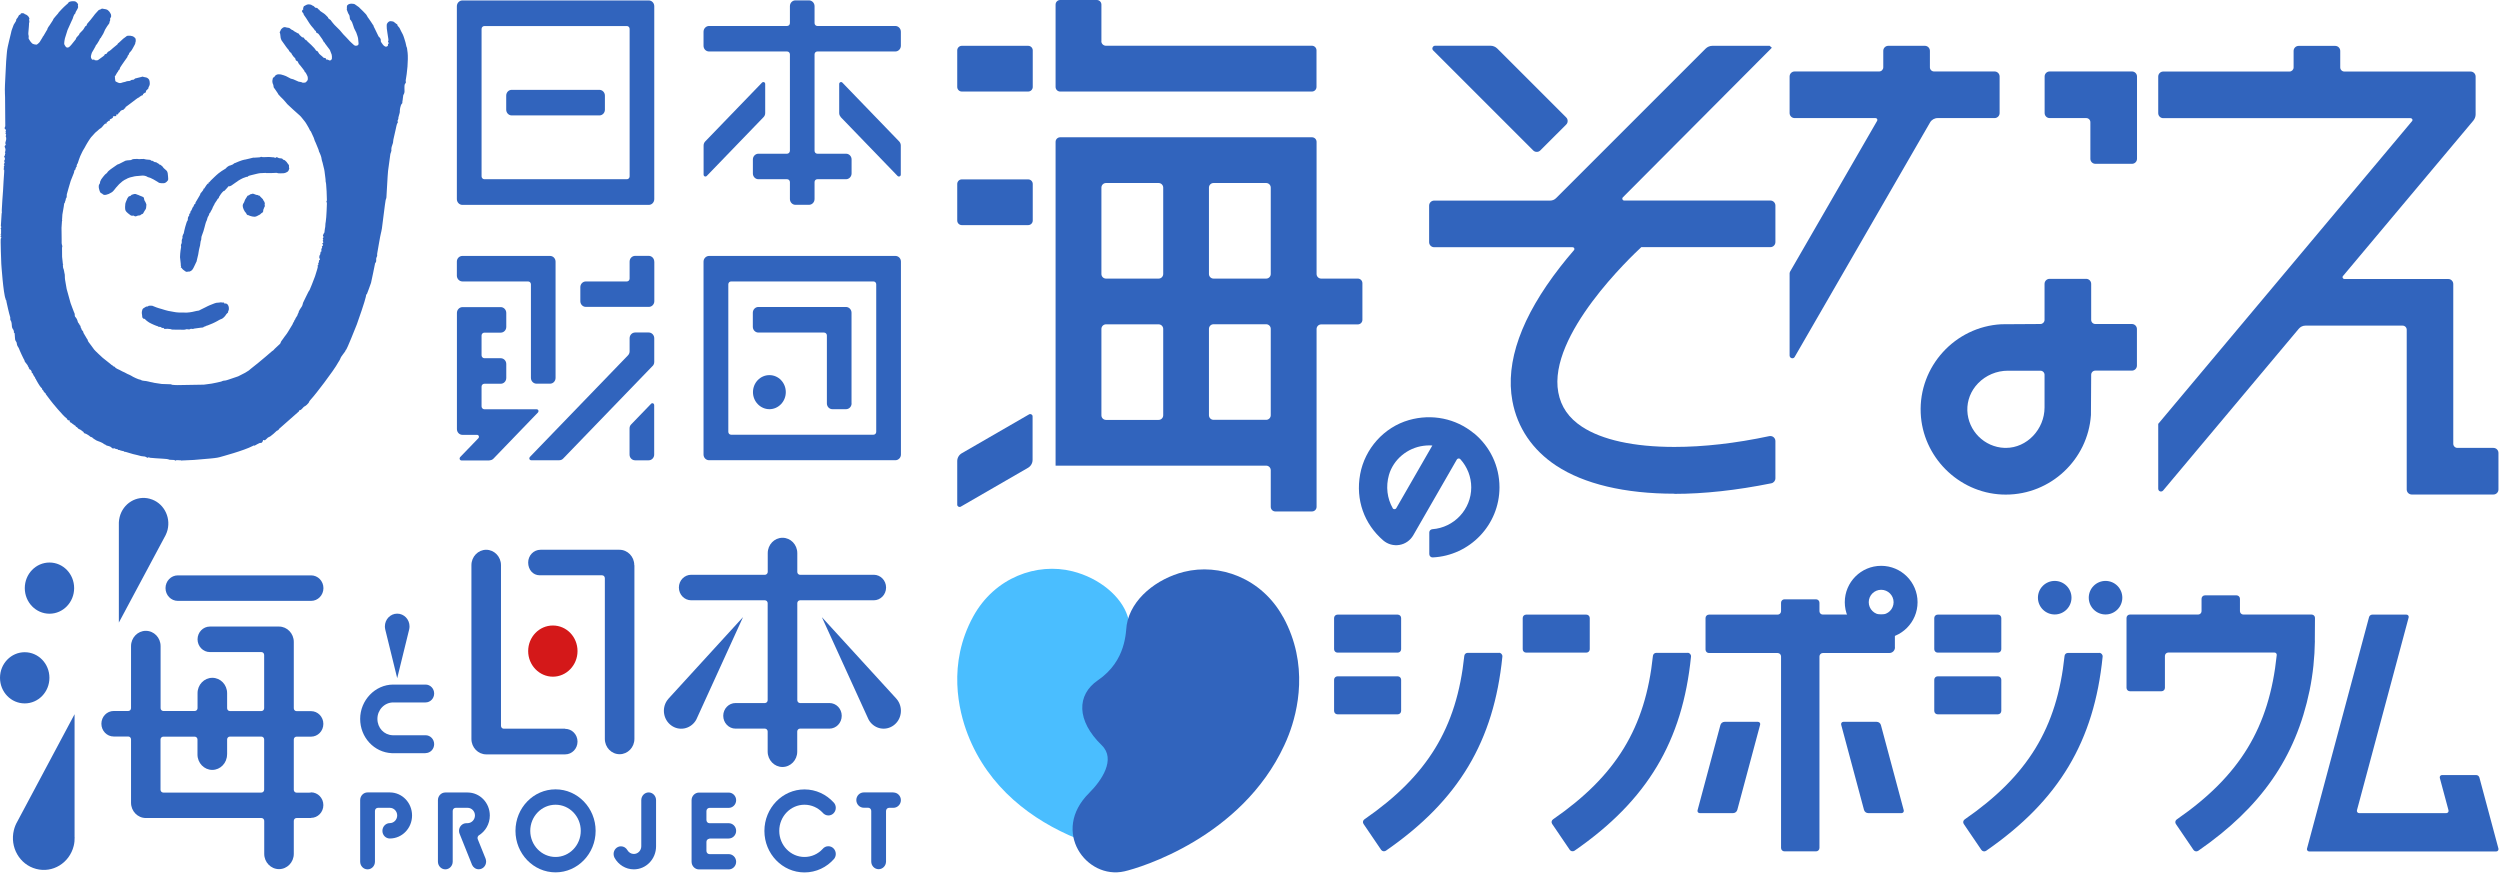 <svg width="811" height="284" viewBox="0 0 811 284" fill="none" xmlns="http://www.w3.org/2000/svg">
<path d="M7.826 4.359C7.826 4.359 7.191 4.213 6.909 4.31C6.627 4.432 6.627 4.675 6.627 4.675C6.627 4.675 6.509 4.797 6.321 4.821C6.133 4.846 6.015 5.211 5.945 5.333C5.898 5.43 5.733 5.698 5.733 5.698L5.334 6.209C5.334 6.209 5.24 6.331 5.263 6.428C5.263 6.55 5.216 6.794 5.145 6.891C5.098 6.964 4.534 7.84 4.44 8.035C4.346 8.23 3.899 9.496 3.852 9.618C3.758 9.764 3.641 10.397 3.57 10.713C3.476 11.03 2.348 15.705 2.348 16.07C2.348 16.435 2.207 16.654 2.16 17.847C2.089 19.065 2.019 19.552 1.995 19.917C1.995 20.258 1.525 28.56 1.572 29.072C1.619 29.607 1.572 29.899 1.596 30.216C1.596 30.532 1.643 31.019 1.643 31.555C1.643 32.091 1.737 40.588 1.713 40.904C1.69 41.221 1.196 41.611 1.807 42C1.807 42 1.925 42.049 1.925 42.292C1.925 42.536 1.713 42.731 1.831 42.828C1.948 42.95 1.948 43.023 1.854 43.144C1.76 43.266 1.737 43.412 1.901 43.51C2.066 43.632 1.948 43.85 1.901 43.997C1.854 44.143 1.807 44.313 1.925 44.41C2.019 44.508 2.066 45.238 1.925 45.579C1.784 45.896 1.643 46.553 1.807 46.772C1.972 46.967 1.831 47.064 1.737 47.138C1.666 47.235 1.29 47.405 1.666 48.014C1.925 48.452 1.666 49.256 1.666 49.256C1.666 49.256 1.478 49.353 1.666 49.523C1.831 49.694 1.596 49.986 1.596 50.132C1.596 50.278 1.666 50.278 1.596 50.4C1.549 50.522 1.078 50.741 1.596 51.228C1.596 51.228 1.549 51.739 1.549 51.861C1.549 51.983 0.961 52.397 1.502 52.397C1.502 52.397 1.549 52.762 1.408 52.981C1.29 53.2 1.125 53.297 1.313 53.37C1.313 53.37 1.525 53.517 1.384 53.76C1.196 54.028 1.149 54.247 1.29 54.344C1.408 54.442 1.243 54.636 1.243 54.636C1.243 54.636 0.984 54.953 1.361 55.099C1.361 55.099 1.384 55.391 1.361 55.781C1.29 56.146 1.008 61.502 0.984 61.892C0.961 62.257 0.561 67.468 0.585 68.003C0.608 68.563 0.561 68.612 0.561 68.612C0.561 68.612 0.749 68.856 0.561 69.002L0.514 69.489L0.279 73.311C0.279 73.311 0.514 73.652 0.373 73.847C0.279 74.042 0.091 74.309 0.35 74.334V75.6V75.795C0.35 75.795 -0.074 76.087 0.42 76.184L0.373 76.379C0.373 76.379 -0.121 76.695 0.42 76.866C0.42 76.866 0.42 77.304 0.279 77.353C0.091 77.402 0.42 85.582 0.42 85.582C0.42 85.582 1.055 95.248 1.831 97.026C1.831 97.026 1.831 97.367 2.019 97.391C2.019 97.391 2.113 97.853 2.136 98.073C2.183 98.316 2.936 101.774 3.335 102.967V103.429C3.335 103.429 3.241 103.721 3.594 104.184C3.594 104.184 3.805 104.768 3.805 105.231C3.805 105.693 3.899 106.375 4.111 106.643C4.323 106.911 4.44 107.106 4.511 107.495C4.558 107.86 4.37 107.933 4.722 108.031C4.722 108.031 4.84 108.907 4.84 109.394C4.84 109.833 4.887 110.441 5.24 110.831C5.569 111.196 5.334 111.805 5.757 112.389C6.18 112.973 6.227 113.29 6.438 113.777C6.674 114.264 7.449 116.09 7.684 116.431C7.943 116.747 7.943 116.942 7.943 116.942C7.943 116.942 7.967 117.21 8.084 117.356C8.202 117.502 8.789 118.281 8.93 118.452C9.072 118.622 8.977 118.841 9.236 119.036C9.495 119.255 9.189 119.572 9.542 119.62C9.542 119.62 9.542 119.864 9.706 119.888C9.871 119.937 9.965 119.986 9.965 119.986C9.965 119.986 10.223 120.424 10.271 120.521C10.318 120.618 10.153 121.032 10.576 121.081C10.576 121.081 10.905 121.86 10.999 121.958C11.093 122.079 11.281 122.347 11.352 122.42C11.446 122.518 11.399 122.883 11.54 122.883C11.681 122.883 11.681 123.126 11.681 123.126C11.681 123.126 12.88 125.366 13.397 125.78C13.914 126.219 13.609 126.048 13.609 126.048C13.609 126.048 13.656 126.511 14.008 126.608C14.008 126.608 14.055 126.754 14.079 126.851C14.102 126.949 14.643 127.533 14.643 127.533C14.643 127.533 14.878 127.533 14.878 127.898C14.878 127.898 16.054 129.432 16.406 129.919C16.759 130.431 20.52 134.984 21.555 135.665C21.555 135.665 21.813 135.86 21.813 136.031C21.813 136.201 22.26 136.396 22.26 136.396C22.26 136.396 22.519 136.104 22.566 136.493C22.613 136.907 22.824 137.029 22.824 137.029L23.083 137.126C23.083 137.126 24 137.881 24.164 137.954C24.329 138.003 24.541 138.125 24.564 138.295C24.587 138.49 24.752 138.49 24.94 138.563C25.128 138.66 25.293 138.952 25.293 138.952C25.293 138.952 25.599 139.244 25.834 139.269C26.045 139.318 26.75 139.878 26.892 139.999C27.032 140.121 27.127 140.072 27.15 140.218C27.174 140.316 27.174 140.511 27.268 140.511C27.362 140.511 27.973 140.754 28.09 140.827C28.208 140.876 29.054 141.387 29.195 141.582C29.336 141.777 29.666 141.752 29.807 141.85C29.924 141.923 30.018 141.971 30.136 142.142C30.253 142.264 31.029 142.726 31.311 142.897C31.593 143.043 31.946 143.14 32.51 143.359C33.074 143.554 33.45 143.846 33.545 143.895C33.639 143.968 33.78 144.163 34.109 144.187C34.109 144.187 34.25 144.309 34.391 144.431C34.555 144.552 34.955 144.625 34.955 144.625C34.955 144.625 35.801 144.82 36.036 145.063C36.295 145.283 36.436 145.526 36.718 145.477C37 145.429 37.259 145.38 37.353 145.526C37.471 145.696 38.011 145.696 38.082 145.696C38.176 145.696 38.199 145.891 38.364 145.964C38.552 146.013 38.693 145.964 38.693 145.964C38.693 145.964 39.093 146.184 39.563 146.256C40.033 146.354 40.245 146.354 40.292 146.5C40.339 146.622 40.621 146.549 40.785 146.597C40.926 146.597 42.572 147.182 43.16 147.304C43.724 147.425 45.44 147.839 45.793 147.961C46.216 148.058 46.898 148.058 47.039 148.107C47.203 148.131 47.556 148.399 47.838 148.497C48.12 148.57 48.12 148.277 48.238 148.326C48.402 148.375 48.449 148.423 48.637 148.497C48.849 148.57 51.952 148.74 53.01 148.813C54.044 148.862 54.585 148.959 54.773 149.057C54.985 149.154 54.914 149.154 55.22 149.154C55.526 149.154 56.63 149.227 56.63 149.227C56.63 149.227 56.724 149.641 57.265 149.276H57.477C57.665 149.276 58.535 149.3 58.652 149.324C58.746 149.349 58.911 149.495 59.264 149.349H59.71C59.71 149.349 62.437 149.227 62.884 149.203C63.331 149.154 67.609 148.789 68.268 148.74C68.268 148.74 70.548 148.545 71.253 148.302C71.982 148.083 78.988 146.232 81.997 144.674C81.997 144.674 82.279 144.431 82.444 144.552C82.608 144.674 83.149 144.187 84.16 143.749C84.16 143.749 84.371 143.627 84.677 143.676C84.936 143.749 85.265 143.213 85.312 142.897C85.382 142.531 85.758 142.897 85.947 142.824C86.111 142.75 86.91 141.947 86.91 141.947C86.91 141.947 87.38 141.728 87.686 141.557C87.968 141.387 89.473 140.121 89.755 139.78C89.755 139.78 90.507 139.488 90.507 139.147L96.972 133.45C96.972 133.45 97.019 132.987 97.348 133.036C97.701 133.109 98.524 131.892 98.688 131.892C98.853 131.892 100.24 130.893 100.357 130.163C100.357 130.163 101.321 128.97 101.58 128.726C101.862 128.483 108.163 120.472 109.785 117.453C109.785 117.453 110.373 116.601 110.49 116.114C110.631 115.676 111.948 114.118 111.995 113.947C112.065 113.752 112.159 113.485 112.347 113.363C112.512 113.266 115.239 106.619 115.756 105.231C116.273 103.867 118.483 97.391 118.671 96.295C118.812 95.2 118.953 95.492 119 95.443C119.071 95.394 120.152 92.327 120.364 91.742C120.528 91.182 121.68 85.412 121.68 85.412C121.68 85.412 121.798 85.266 121.962 84.998C122.127 84.73 121.962 83.902 122.08 83.683C122.174 83.44 122.362 82.977 122.362 82.977C122.362 82.977 122.292 82.466 122.362 82.247C122.409 82.003 123.42 76.062 123.538 75.795C123.655 75.502 123.773 74.626 123.89 74.115C123.984 73.603 124.995 65.13 125.113 64.838C125.23 64.57 125.277 64.449 125.348 64.083C125.395 63.743 125.747 56.584 125.888 55.44C126.053 54.296 126.523 50.668 126.617 50.084C126.711 49.523 126.758 49.621 126.899 49.28C126.923 49.207 126.899 49.134 126.899 48.964C126.899 48.915 127.017 48.866 127.017 48.793C127.017 48.745 126.923 48.623 126.946 48.55C126.946 48.16 127.017 47.697 127.087 47.551C127.181 47.259 127.487 46.334 127.487 46.334C127.487 46.334 127.534 45.75 127.605 45.311C127.675 44.922 128.216 42.487 128.404 41.781C128.569 41.099 128.686 40.344 128.804 40.125C128.804 40.125 128.968 39.979 129.062 39.712C129.133 39.468 128.874 39.322 128.968 39.151C129.086 38.981 129.086 38.859 129.18 38.64C129.297 38.421 129.18 38.348 129.25 38.056C129.603 36.644 129.697 36.644 129.697 36.376C129.697 36.108 129.697 35.426 129.815 35.013C129.932 34.574 130.073 33.868 130.379 33.625C130.661 33.381 130.449 33.235 130.543 32.87C130.661 32.529 130.731 31.093 130.825 30.873C130.943 30.654 131.225 30.192 131.225 29.705C131.225 29.218 131.155 27.805 131.272 27.465C131.39 27.124 131.672 26.905 131.672 26.734C131.672 26.539 131.531 26.101 131.672 25.687C131.789 25.273 132.071 23.033 132.189 21.573C132.307 20.136 132.353 18.115 132.236 17.141C132.118 16.167 132.024 15.534 132.024 15.534C132.024 15.534 131.907 15.291 131.836 15.072C131.719 14.609 131.625 13.976 131.554 13.806C131.507 13.611 130.896 11.566 130.684 11.2C130.473 10.86 129.791 9.472 129.673 9.204C129.556 8.912 129.015 8.449 128.945 8.279C128.945 8.279 128.945 7.987 128.804 7.865C128.804 7.865 128.616 7.792 128.545 7.719C128.475 7.646 128.028 7.28 127.769 7.11C127.534 6.94 127.276 6.94 126.97 6.891C126.97 6.891 126.124 6.599 125.512 7.767C125.512 7.767 125.277 8.425 125.677 10.689C126.053 12.954 126.006 12.929 126.006 13.027C126.006 13.027 125.998 13.083 125.983 13.197C125.983 13.197 125.7 13.538 126.053 13.854C126.053 13.854 126.241 13.976 126.006 14.171C125.794 14.366 125.841 14.487 125.865 14.609C125.865 14.731 125.865 14.926 125.512 15.072C125.183 15.218 125.207 15.193 124.831 15.023C124.431 14.877 123.984 14.171 123.679 13.733C123.397 13.294 123.585 13.173 123.514 12.856C123.467 12.54 123.208 12.223 123.091 12.101C122.95 11.98 122.832 11.931 122.738 11.687C122.644 11.444 121.774 9.642 121.539 9.204C121.304 8.766 121.163 8.522 121.163 8.327C121.116 8.133 120.999 8.108 120.952 8.011C120.881 7.938 119.8 6.185 119.635 6.039C119.494 5.868 119.118 5.381 119.024 5.089C118.906 4.821 118.742 4.7 118.671 4.578C118.601 4.456 116.79 2.654 116.626 2.533C116.485 2.387 116.485 2.338 116.414 2.314C116.344 2.265 115.286 1.486 115.098 1.388C114.933 1.267 114.322 1.194 114.016 1.194C113.711 1.194 113.076 1.242 112.653 1.729C112.653 1.729 112.465 1.948 112.535 2.825C112.535 2.825 112.441 3.044 112.535 3.239C112.629 3.434 112.841 4.115 112.935 4.286C113.053 4.456 113.264 4.797 113.335 4.967C113.382 5.138 113.499 5.698 113.499 6.014C113.499 6.307 113.57 6.307 113.617 6.355C113.664 6.38 113.969 6.72 114.204 7.207C114.439 7.694 114.722 8.814 114.863 9.131C114.98 9.447 115.427 10.202 115.568 10.543C115.686 10.884 116.132 12.077 116.156 12.442C116.156 12.832 116.344 13.854 116.32 14.098C116.273 14.366 116.344 14.682 115.756 14.804C115.192 14.926 114.933 14.707 114.816 14.609C114.698 14.512 113.264 13.221 113.123 12.978C112.958 12.734 111.524 11.322 111.383 11.152C111.219 10.981 110.514 10.08 110.231 9.788C109.949 9.52 108.75 8.327 108.492 8.06C108.257 7.816 107.457 6.842 107.387 6.696C107.293 6.55 107.387 6.55 106.846 6.209C106.305 5.868 106.517 5.747 106.352 5.576C106.117 5.381 105.506 4.627 105.012 4.334C104.495 4.042 103.907 3.555 103.79 3.507C103.672 3.434 103.672 3.214 103.602 3.19C103.531 3.141 103.39 3.117 103.32 3.044C103.249 2.971 103.155 2.849 103.085 2.752C103.014 2.654 102.803 2.581 102.732 2.557C102.662 2.508 102.426 2.557 102.309 2.508C102.215 2.435 101.792 2.046 101.745 1.973C101.697 1.924 101.509 1.875 101.415 1.827C101.274 1.802 100.992 1.51 100.734 1.486C100.452 1.437 100.005 1.315 99.441 1.559C98.876 1.827 98.853 1.9 98.853 1.9C98.853 1.9 98.641 1.973 98.571 1.973C98.524 1.973 98.571 2.265 98.477 2.362C98.406 2.46 98.195 2.606 98.359 2.801C98.524 2.995 98.312 3.093 98.242 3.141C98.148 3.214 97.936 3.482 97.96 3.677C97.983 3.847 98.242 4.14 98.43 4.383C98.594 4.651 98.43 4.651 98.571 4.821C98.712 4.992 99.981 6.842 100.075 7.086C100.193 7.305 100.71 8.06 100.969 8.376C101.251 8.693 101.792 9.374 101.862 9.423C101.933 9.496 102.003 9.691 102.097 9.813C102.191 9.91 102.332 9.91 102.45 10.08C102.544 10.226 102.544 10.446 102.638 10.592C102.732 10.738 102.779 10.689 102.92 10.738C103.108 10.787 103.296 10.957 103.437 11.152C103.555 11.322 104.378 12.442 104.566 12.734C104.754 13.051 104.989 13.538 105.083 13.684C105.177 13.83 105.459 13.757 105.459 14.146C105.459 14.146 105.694 14.463 105.788 14.56C105.906 14.658 106.023 14.95 106.141 15.047C106.235 15.145 106.658 15.778 106.846 15.973C107.011 16.167 107.105 16.362 107.175 16.63C107.293 16.922 107.504 17.506 107.598 17.726C107.669 17.92 107.716 18.748 107.669 19.016C107.645 19.284 107.316 19.6 107.058 19.625C106.776 19.649 106.352 19.308 106.211 19.308C106.211 19.308 105.929 19.381 105.835 19.308C105.741 19.259 105.741 18.943 105.624 18.87C105.506 18.773 105.224 18.821 105.059 18.773C104.918 18.724 104.613 18.383 104.519 18.286C104.401 18.188 103.578 17.531 103.508 17.409C103.414 17.263 103.414 17.141 103.273 17.02C103.132 16.898 103.132 16.703 103.014 16.63C102.896 16.533 102.708 16.508 102.567 16.435C102.497 16.338 102.332 16.192 102.285 16.021C102.191 15.851 101.697 15.291 101.58 15.218C101.486 15.145 101.039 14.633 100.945 14.56C100.828 14.463 99.817 13.538 99.699 13.416C99.605 13.319 99.652 13.246 99.535 13.148C99.417 13.075 99.323 13.075 99.229 13.027C99.135 12.978 98.806 12.661 98.735 12.54C98.665 12.442 98.641 12.272 98.524 12.223C98.406 12.15 98.336 12.126 98.171 12.126C97.983 12.126 97.795 11.906 97.725 11.834C97.654 11.76 97.231 11.395 97.16 11.322C97.09 11.274 97.09 11.127 96.996 11.006C96.902 10.86 96.62 10.811 96.62 10.811C96.62 10.811 95.491 10.202 95.374 10.105C95.374 10.105 95.115 9.886 95.044 9.813C94.951 9.74 94.856 9.764 94.739 9.715C94.645 9.715 94.081 9.228 93.939 9.131C93.775 9.034 93.493 9.009 93.352 8.985C93.234 8.936 92.764 8.936 92.623 8.839C92.505 8.766 92.059 8.766 91.73 9.009C91.377 9.277 91.189 9.496 91.118 9.618C91.048 9.764 90.954 10.08 90.907 10.129C90.86 10.202 90.648 10.494 90.766 10.64C90.907 10.811 90.86 10.981 90.907 11.127C90.907 11.274 91.001 12.053 91.048 12.296C91.048 12.515 91.189 12.613 91.189 12.686C91.189 12.734 91.236 13.002 91.354 13.124C91.448 13.27 92.223 14.39 92.411 14.609C92.6 14.853 93.07 15.607 93.328 15.851C93.563 16.119 93.728 16.265 93.704 16.313C93.681 16.387 93.822 16.654 93.916 16.703C94.01 16.727 94.081 16.873 94.151 16.971C94.198 17.068 94.292 17.02 94.41 17.117C94.527 17.214 94.645 17.604 94.762 17.75C94.903 17.872 94.998 18.066 95.044 18.164C95.091 18.286 95.609 18.724 95.726 18.87C95.867 19.016 95.844 19.332 95.914 19.43C95.961 19.552 96.055 19.698 96.243 19.747C96.455 19.819 96.526 19.917 96.62 20.014C96.714 20.136 96.714 20.355 96.808 20.477C96.878 20.574 97.254 21.159 97.56 21.426C97.842 21.694 98.453 22.644 98.665 22.863C98.876 23.106 98.735 23.204 98.853 23.301C98.947 23.366 99.033 23.439 99.112 23.52C99.112 23.52 99.605 24.275 99.746 24.713C99.911 25.152 99.864 25.833 99.817 25.955C99.77 26.101 99.37 26.539 99.253 26.637C99.159 26.759 98.971 26.807 98.782 26.807C98.618 26.807 98.195 26.88 98.101 26.807C97.983 26.759 97.913 26.734 97.819 26.661C97.701 26.588 97.043 26.539 96.878 26.491C96.714 26.442 95.256 25.785 95.115 25.712C94.951 25.639 94.598 25.614 94.339 25.517C94.104 25.419 92.976 24.762 92.764 24.689C92.553 24.616 91.589 24.227 91.118 24.153C90.672 24.08 90.155 24.08 89.943 24.153C89.708 24.202 89.379 24.445 89.285 24.543C89.191 24.64 89.003 24.981 88.932 25.03C88.862 25.078 88.744 25.127 88.673 25.152C88.579 25.152 88.462 25.419 88.462 25.614C88.462 25.809 88.344 26.077 88.344 26.247C88.344 26.418 88.391 27.002 88.485 27.124C88.603 27.27 88.721 27.733 88.721 27.854C88.721 28 88.767 28.341 88.838 28.439C88.885 28.536 89.026 28.731 89.144 28.828C89.261 28.95 89.872 29.948 90.037 30.143C90.202 30.338 90.202 30.459 90.249 30.557C90.296 30.654 90.813 31.214 91.048 31.433C91.306 31.652 92.412 32.772 92.6 33.065C92.811 33.357 93.07 33.625 93.187 33.771C93.328 33.917 94.668 35.134 95.068 35.524C95.468 35.864 96.972 37.204 97.301 37.52C97.654 37.812 98.524 39.005 98.829 39.346C99.135 39.663 99.887 41.026 100.146 41.465C100.405 41.903 100.452 42.122 100.546 42.292C100.64 42.438 100.781 42.511 100.851 42.657C100.945 42.828 101.674 44.41 101.792 44.703C101.886 45.019 102.121 45.603 102.121 45.701C102.144 45.823 102.356 46.115 102.403 46.285C102.45 46.431 103.202 48.209 103.273 48.404C103.367 48.623 103.437 48.866 103.437 48.988C103.437 49.11 103.555 49.304 103.602 49.377C103.649 49.451 104.143 50.57 104.237 51.057C104.354 51.544 104.354 51.91 104.425 52.056C104.472 52.202 104.613 52.591 104.66 52.835C104.66 53.078 105.247 55.026 105.271 55.513C105.342 56.024 105.553 57.875 105.6 58.118C105.647 58.313 105.6 58.8 105.647 58.946C105.671 59.117 105.788 59.384 105.788 59.701C105.788 59.993 105.906 61.795 105.953 62.087C105.953 62.379 106.047 64.765 106.047 64.96C106.047 65.155 105.953 65.203 105.953 65.228C105.953 65.301 105.765 65.398 105.976 65.593C105.976 65.593 106.047 65.861 106.047 66.007C106.047 66.129 105.976 68.15 105.953 68.393C105.953 68.661 105.835 70.049 105.835 70.414C105.788 70.803 105.694 71.777 105.671 71.948C105.671 72.167 105.6 72.142 105.577 72.508C105.577 72.873 105.53 73.433 105.506 73.603C105.483 73.798 105.342 74.358 105.342 74.553C105.294 74.723 105.294 75.235 105.247 75.381C105.224 75.551 104.989 75.77 104.965 75.843C104.918 75.941 104.871 76.16 104.801 76.233C104.73 76.33 104.73 76.598 104.871 76.695C105.036 76.817 104.989 77.012 104.871 77.036C104.777 77.085 104.636 77.402 104.777 77.572C104.918 77.742 104.871 77.864 104.824 77.913C104.777 77.962 104.589 78.083 104.754 78.278C104.965 78.473 104.824 78.789 104.801 78.838C104.754 78.887 104.589 78.838 104.542 78.96C104.495 79.057 104.683 79.179 104.754 79.349C104.848 79.52 104.754 79.617 104.683 79.715C104.613 79.812 104.307 79.934 104.401 80.007C104.495 80.08 104.495 80.08 104.495 80.226C104.495 80.396 104.448 80.494 104.401 80.542C104.354 80.591 104.26 80.64 104.26 80.762C104.26 80.883 104.26 81.054 104.237 81.127C104.237 81.224 104.307 81.346 104.284 81.443C104.284 81.541 104.284 81.589 104.19 81.614C104.119 81.614 104.048 81.614 104.001 81.76C103.931 81.906 103.931 82.271 103.907 82.417C103.837 82.563 103.837 82.612 103.813 82.661C103.766 82.685 103.696 82.709 103.672 82.782C103.672 82.904 103.672 83.05 103.625 83.099C103.602 83.148 103.508 83.367 103.578 83.561C103.602 83.781 103.625 83.829 103.743 83.927C103.837 84.024 103.79 84.243 103.743 84.292C103.672 84.316 103.508 84.414 103.484 84.487C103.437 84.584 103.484 85.022 103.437 85.12C103.39 85.193 103.202 85.363 103.202 85.412C103.202 85.485 103.202 85.509 103.273 85.558C103.32 85.607 103.273 85.85 103.249 85.899C103.249 85.972 103.155 86.069 103.108 86.118C103.061 86.167 102.849 86.24 103.014 86.337C103.155 86.41 103.132 86.483 103.108 86.556C103.061 86.654 102.944 87.287 102.873 87.457C102.826 87.603 102.356 89.21 102.191 89.648C102.027 90.087 101.298 91.986 101.18 92.278C101.039 92.594 100.569 93.787 100.475 93.982C100.381 94.153 100.146 94.567 100.075 94.615C100.028 94.713 99.206 96.368 99.112 96.563C99.017 96.782 98.406 98.097 98.312 98.219C98.242 98.365 98.171 98.681 98.148 98.852C98.124 99.022 97.983 99.29 97.889 99.46C97.795 99.655 97.231 100.361 97.207 100.507C97.137 100.653 96.949 100.946 96.925 101.043C96.878 101.189 96.925 101.311 96.855 101.408C96.784 101.53 96.761 101.53 96.714 101.676C96.62 101.798 96.502 102.09 96.502 102.26C96.455 102.406 95.985 103.064 95.914 103.186C95.82 103.307 95.82 103.478 95.773 103.575C95.726 103.648 95.562 103.794 95.515 103.892C95.468 103.989 95.468 104.111 95.421 104.208C95.35 104.33 95.115 104.671 95.068 104.793C94.998 104.939 94.974 105.06 94.88 105.255C94.786 105.426 93.587 107.325 93.446 107.617C93.281 107.933 92.835 108.542 92.694 108.713C92.694 108.713 91.941 109.686 91.824 109.906C91.706 110.1 91.118 110.782 91.071 111.05C91.048 111.318 90.907 111.391 90.836 111.537C90.742 111.659 89.332 112.925 89.144 113.119C89.144 113.119 88.721 113.606 88.65 113.655C88.556 113.704 88.321 113.85 88.25 113.923C88.156 114.02 84.019 117.551 83.76 117.721C83.501 117.94 81.503 119.547 81.315 119.669C81.174 119.791 80.986 119.985 80.751 120.156C80.539 120.302 79.811 120.74 79.552 120.911C79.27 121.081 77.601 121.909 77.272 122.079C76.942 122.225 74.568 123.005 74.192 123.126C73.863 123.248 73.299 123.419 73.087 123.443C72.875 123.467 72.734 123.492 72.546 123.492C72.358 123.492 72.005 123.686 71.747 123.784C71.512 123.857 69.184 124.368 68.667 124.441C68.174 124.49 66.434 124.758 66.128 124.782C65.823 124.782 58.018 124.952 57.594 124.928C57.195 124.928 56.019 124.879 55.855 124.831C55.69 124.782 55.549 124.685 55.431 124.66C55.338 124.636 52.657 124.587 52.493 124.563C52.328 124.538 50.401 124.271 50.072 124.198C49.766 124.1 49.037 123.978 48.802 123.93C48.567 123.881 47.673 123.638 47.392 123.613C47.109 123.589 46.145 123.492 46.004 123.419C45.84 123.345 45.816 123.248 45.675 123.224C45.534 123.175 45.111 123.078 44.876 123.005C44.664 122.956 43.442 122.396 43.183 122.25C42.925 122.104 42.055 121.568 41.843 121.519C41.655 121.471 41.303 121.3 41.138 121.203C40.973 121.081 39.892 120.546 39.704 120.497C39.516 120.424 39.257 120.253 39.116 120.18C38.975 120.058 38.34 119.815 38.152 119.718C37.964 119.62 37.447 119.328 37.4 119.255C37.353 119.206 37.306 119.012 37.212 118.987C37.142 118.987 36.812 118.865 36.812 118.865C36.812 118.865 36.648 118.598 36.413 118.5C36.201 118.427 36.013 118.257 35.943 118.159C35.825 118.086 33.733 116.431 33.309 116.066C32.91 115.7 30.817 113.777 30.535 113.387C30.3 112.998 28.866 111.147 28.678 110.879C28.514 110.612 28.443 110.368 28.443 110.295C28.443 110.222 28.349 110.027 28.208 109.906C28.09 109.76 27.174 108.128 27.103 108.031C27.009 107.909 27.009 107.568 26.962 107.519C26.892 107.471 26.68 107.203 26.586 107.081C26.492 106.984 26.398 106.692 26.374 106.546C26.351 106.4 26.163 106.351 26.163 106.107C26.163 105.913 26.116 105.645 25.904 105.523C25.904 105.523 25.716 105.28 25.716 105.158C25.716 105.06 25.599 104.963 25.504 104.866C25.434 104.768 25.222 104.5 25.222 104.354C25.222 104.184 25.081 103.916 24.987 103.648C24.87 103.38 24.682 103.088 24.541 102.942C24.399 102.796 24.259 102.601 24.259 102.431C24.259 102.26 24.259 101.871 24.211 101.749C24.164 101.627 24 101.311 23.976 101.189C23.953 101.019 23.059 98.925 22.895 98.316C22.73 97.707 21.72 94.153 21.625 93.739C21.531 93.276 21.108 90.89 21.108 90.744C21.108 90.598 21.014 90.087 21.038 89.965C21.038 89.843 21.038 89.064 20.991 88.918C20.92 88.748 20.849 88.382 20.849 88.261C20.849 88.163 20.732 87.628 20.685 87.457C20.638 87.287 20.497 87.019 20.473 86.873C20.473 86.751 20.38 85.85 20.38 85.85C20.38 85.85 20.52 85.777 20.52 85.728C20.497 85.655 20.38 85.558 20.38 85.558C20.38 85.558 20.332 85.217 20.332 85.047C20.332 84.901 20.168 83.561 20.144 83.318C20.121 83.075 20.121 80.542 20.121 80.421C20.121 80.299 20.074 80.275 20.168 80.226C20.238 80.201 20.215 79.812 20.168 79.641C20.097 79.447 20.003 79.057 20.003 78.862C20.027 78.668 20.003 77.84 20.003 77.694C20.003 77.572 19.933 74.309 19.956 73.896C19.98 73.482 20.097 71.85 20.097 71.777C20.097 71.704 20.121 71.607 20.215 71.558C20.309 71.509 20.121 71.558 20.121 71.412C20.121 71.266 20.215 69.927 20.238 69.586C20.285 69.245 20.638 67.395 20.685 67.005C20.732 66.616 20.803 65.983 20.92 65.836C21.014 65.666 21.132 65.836 21.132 65.203C21.132 65.203 21.367 64.984 21.32 64.765C21.273 64.522 21.437 64.327 21.437 64.327C21.437 64.327 21.508 64.254 21.602 64.035C21.696 63.816 21.602 63.207 21.672 63.061C21.72 62.915 22.73 59.238 22.942 58.654C23.154 58.045 23.812 56.56 23.976 56.073C24.094 55.586 24.094 55.391 24.188 55.221C24.305 55.075 24.376 55.05 24.47 54.953C24.611 54.856 24.47 54.661 24.517 54.588C24.587 54.49 24.705 54.15 24.846 54.028C25.011 53.906 24.893 53.857 24.846 53.76C24.846 53.663 25.058 53.151 25.058 53.151C25.058 53.151 25.199 53.151 25.246 52.859C25.34 52.543 25.927 50.838 26.022 50.668C26.116 50.498 26.821 48.891 27.103 48.501C27.385 48.111 27.714 47.43 27.832 47.211C27.996 46.991 28.49 46.017 28.702 45.75C28.89 45.482 29.524 44.459 29.877 44.167C30.206 43.85 30.7 43.218 30.888 43.047C31.123 42.877 31.476 42.511 31.64 42.414C31.758 42.317 32.275 41.781 32.604 41.635C32.91 41.513 33.498 40.734 33.498 40.734C33.498 40.734 34.015 40.125 34.156 40.101C34.32 40.052 34.72 40.198 34.602 39.785C34.602 39.785 34.555 39.638 34.696 39.614C34.837 39.614 35.19 39.176 35.308 39.176C35.449 39.176 35.637 39.127 35.684 39.054C35.778 38.932 35.378 38.786 35.778 38.665C36.178 38.567 36.648 38.129 36.648 38.129C36.648 38.129 36.577 37.764 36.718 37.739C36.836 37.739 37.118 37.666 37.33 37.666C37.518 37.666 37.682 37.739 37.729 37.593C37.776 37.423 37.518 37.131 37.823 37.155C38.129 37.204 38.27 37.131 38.458 36.717C38.623 36.327 38.693 36.595 38.81 36.449C38.928 36.327 39.022 36.011 39.21 35.913C39.398 35.84 39.563 35.67 39.774 35.67C39.986 35.67 40.127 35.67 40.221 35.28C40.221 35.28 40.339 35.28 40.456 35.231C40.55 35.183 40.574 35.183 40.644 34.964C40.715 34.72 40.832 34.599 41.067 34.501C41.256 34.404 43.042 32.992 43.371 32.772C43.7 32.553 44.641 31.75 44.782 31.726C44.876 31.726 44.97 31.652 45.111 31.604C45.229 31.555 45.393 31.239 45.511 31.239C45.628 31.239 45.816 31.141 45.816 31.141C45.816 31.141 45.887 30.946 46.028 30.922C46.145 30.922 46.287 30.922 46.334 30.873C46.38 30.776 46.334 30.508 46.522 30.435C46.686 30.338 46.992 30.045 47.109 30.021C47.25 30.021 47.321 30.021 47.344 29.924C47.344 29.826 47.321 29.558 47.344 29.485C47.415 29.388 47.815 28.974 47.932 28.901C48.05 28.828 48.144 28.706 48.144 28.609C48.144 28.536 48.144 28.317 48.238 28.219C48.332 28.073 48.543 27.708 48.59 27.245C48.614 26.783 48.543 26.223 48.402 25.906C48.238 25.614 47.861 25.225 47.415 25.127C46.968 25.054 46.592 24.981 46.545 24.957C46.475 24.932 46.451 24.835 46.263 24.86C46.098 24.86 46.028 24.908 45.887 24.957C45.722 25.006 45.252 25.127 44.899 25.2C44.57 25.249 44.265 25.395 44.124 25.395C44.006 25.419 43.912 25.395 43.771 25.517C43.63 25.639 43.489 25.785 43.395 25.833C43.324 25.882 42.995 25.858 42.807 25.906C42.619 25.955 42.548 25.955 42.431 26.077C42.313 26.174 42.196 26.223 42.102 26.247C41.984 26.272 41.349 26.296 41.161 26.345C40.95 26.393 40.738 26.564 40.55 26.564C40.55 26.564 40.057 26.661 39.892 26.71C39.727 26.71 39.398 26.929 39.21 26.929C38.999 26.929 38.764 27.026 38.246 26.783C37.706 26.539 37.471 26.418 37.424 26.32C37.377 26.198 37.282 25.468 37.282 25.273C37.33 25.078 37.33 25.127 37.282 25.054C37.212 24.981 37.212 24.86 37.282 24.762C37.377 24.64 37.612 24.299 37.729 24.032C37.847 23.764 38.105 23.423 38.246 23.253C38.387 23.058 38.364 22.839 38.693 22.595C39.022 22.352 38.858 22.133 38.858 22.133C38.858 22.133 38.928 21.962 39.022 21.84C39.116 21.719 39.962 20.355 40.268 19.99C40.527 19.625 41.161 18.7 41.303 18.529C41.444 18.359 41.326 18.212 41.444 18.091C41.561 17.92 41.749 17.701 41.82 17.604C41.89 17.506 41.82 17.336 41.937 17.19C42.031 17.068 42.031 17.068 42.29 16.8C42.572 16.557 42.901 16.021 43.066 15.68C43.23 15.364 43.536 14.828 43.7 14.512C43.865 14.195 43.912 14.073 43.912 13.806C43.943 13.627 43.983 13.489 44.03 13.392C44.03 13.392 44.03 13.075 44.03 12.929C44.006 12.807 44.006 12.466 43.794 12.296C43.606 12.126 43.348 11.858 42.948 11.736C42.548 11.59 42.008 11.541 41.561 11.59C41.114 11.614 40.997 11.785 40.856 11.906C40.691 12.004 40.104 12.466 39.962 12.564C39.822 12.686 38.787 13.684 38.623 13.806C38.458 13.927 38.293 14.025 38.223 14.122C38.176 14.22 38.176 14.317 38.105 14.39C38.058 14.463 36.93 15.364 36.624 15.607C36.389 15.875 35.66 16.435 35.496 16.557C35.331 16.679 35.261 16.679 35.073 16.776C34.885 16.898 34.626 17.385 34.532 17.458C34.438 17.531 34.273 17.579 34.179 17.555C34.062 17.555 33.991 17.409 33.991 17.652C33.991 17.872 33.615 18.14 33.545 18.212C33.474 18.286 32.063 19.308 31.946 19.381C31.828 19.454 31.711 19.552 31.499 19.576C31.311 19.576 30.794 19.576 30.676 19.503C30.582 19.43 30.418 18.992 30.371 19.308C30.371 19.308 30.418 19.381 30.253 19.405C30.112 19.405 29.948 19.357 29.854 19.284C29.783 19.186 29.619 19.016 29.524 18.724C29.454 18.432 29.477 18.066 29.595 17.774C29.713 17.458 29.713 17.263 29.83 17.044C29.948 16.849 30.253 16.338 30.441 15.997C30.629 15.68 30.864 15.193 30.935 15.096C31.029 15.023 31.053 14.828 31.076 14.731C31.123 14.633 31.288 14.536 31.452 14.293C31.617 14.049 32.063 13.319 32.181 13.1C32.322 12.88 32.393 12.466 32.581 12.393C32.745 12.296 32.745 12.223 32.816 12.053C32.886 11.906 33.356 11.152 33.498 10.933C33.639 10.689 33.709 10.421 33.85 10.153C33.968 9.886 34.156 9.399 34.391 9.107C34.579 8.79 35.096 7.987 35.237 7.865C35.402 7.719 35.472 7.5 35.496 7.427C35.543 7.329 35.496 6.988 35.59 6.94C35.66 6.891 35.731 6.72 35.731 6.55C35.778 6.428 35.684 5.941 35.778 5.844C35.872 5.722 36.013 5.625 36.036 5.454C36.06 5.284 36.06 4.846 35.989 4.675C35.919 4.481 35.613 3.921 35.449 3.75C35.261 3.58 34.931 3.093 34.297 2.995C33.686 2.922 33.38 2.825 33.38 2.825C33.38 2.825 33.098 2.752 32.886 2.874C32.698 3.02 32.557 3.068 32.416 3.117C32.275 3.141 32.063 3.214 31.946 3.336C31.828 3.458 30.888 4.456 30.794 4.602C30.7 4.748 30.488 4.967 30.3 5.26C30.136 5.576 28.584 7.378 28.49 7.475C28.372 7.597 28.255 7.694 28.161 7.987C28.067 8.303 28.137 8.206 28.02 8.327C27.902 8.474 27.691 8.425 27.55 8.717C27.385 8.96 27.079 9.569 26.939 9.691C26.939 9.691 25.951 10.689 25.834 10.835C25.716 10.981 25.692 11.152 25.645 11.274C25.551 11.395 24.846 12.077 24.729 12.296C24.635 12.491 24.658 12.661 24.564 12.759C24.47 12.88 23.365 14.244 23.154 14.512C22.965 14.78 22.425 15.315 22.166 15.388C21.955 15.461 21.578 15.51 21.296 15.12C20.991 14.755 20.803 14.341 20.826 14.049C20.826 13.733 20.944 12.905 21.061 12.442C21.179 11.98 21.79 10.056 21.907 9.74C22.049 9.423 23.012 7.232 23.177 6.915C23.318 6.574 23.506 6.282 23.577 6.063C23.671 5.844 23.741 5.576 23.812 5.333C23.882 5.089 24.164 4.602 24.211 4.554C24.259 4.481 24.399 4.554 24.47 4.188C24.541 3.823 24.87 3.361 24.87 3.361C24.87 3.361 25.128 2.898 25.199 2.752C25.269 2.606 25.41 2.265 25.316 2.07C25.246 1.875 25.246 1.778 25.316 1.632C25.363 1.51 25.316 1.242 25.011 0.926C24.705 0.609 24.564 0.366 23.647 0.39C22.73 0.414 22.636 0.609 22.519 0.609C22.354 0.609 22.213 0.78 22.166 0.926C22.119 1.072 21.766 1.34 21.555 1.51C21.343 1.656 20.121 2.849 19.98 3.02C19.839 3.19 19.133 3.921 19.039 4.042C18.969 4.14 18.898 4.286 18.828 4.383C18.734 4.481 17.511 5.868 17.37 6.087C17.229 6.307 17.206 6.55 17.088 6.672C16.994 6.794 16.195 8.06 16.054 8.254C15.889 8.449 15.489 9.034 15.442 9.204C15.395 9.301 15.364 9.399 15.348 9.496C15.348 9.642 15.254 9.715 15.137 9.886C15.043 10.056 14.314 11.322 14.197 11.493C14.102 11.639 14.079 11.76 13.985 11.785C13.914 11.834 13.82 12.004 13.797 12.126C13.726 12.247 12.974 13.465 12.857 13.659C12.715 13.83 12.104 14.439 11.846 14.487C11.563 14.512 10.882 14.341 10.67 14.244C10.435 14.146 9.918 13.562 9.8 13.367C9.659 13.148 9.448 12.759 9.354 12.637C9.26 12.515 9.26 12.418 9.283 12.199C9.307 12.004 9.354 11.809 9.283 11.59C9.189 11.371 9.189 10.933 9.189 10.738C9.189 10.543 9.283 9.253 9.354 8.79C9.424 8.327 9.401 7.597 9.424 7.451C9.424 7.305 9.518 7.305 9.542 7.159C9.542 7.037 9.495 6.672 9.471 6.574C9.448 6.453 9.401 6.38 9.448 6.282C9.495 6.185 9.565 6.16 9.542 5.99C9.471 5.795 9.377 5.625 9.307 5.479C9.236 5.333 8.813 4.919 8.648 4.846C8.46 4.748 8.46 4.724 7.967 4.554" fill="#3164BD"/>
<path d="M40.621 52.176C40.621 52.176 38.693 53.15 38.552 53.223C38.411 53.272 38.223 53.296 38.058 53.394C38.058 53.394 36.859 54.245 36.554 54.44C36.272 54.611 35.425 55.244 35.214 55.463C35.002 55.658 34.861 55.852 34.791 55.974C34.744 56.096 34.673 56.145 34.508 56.266C34.344 56.364 34.32 56.388 34.085 56.607C33.874 56.826 32.98 57.922 32.816 58.214C32.675 58.506 32.487 58.872 32.463 58.993C32.463 59.115 32.463 59.334 32.416 59.456C32.322 59.578 32.087 59.919 32.04 60.284C32.017 60.649 32.04 60.844 32.111 61.209C32.158 61.574 32.463 62.378 32.604 62.499C32.745 62.645 32.863 62.694 33.004 62.743C33.145 62.767 33.192 62.889 33.31 62.986C33.404 63.084 33.639 63.23 33.897 63.23C34.179 63.23 34.391 63.23 34.602 63.132C34.791 63.059 35.143 62.962 35.284 62.913C35.425 62.865 35.919 62.572 36.178 62.426C36.389 62.305 36.53 62.183 36.742 61.964C36.977 61.769 37.4 61.136 37.612 60.892C37.823 60.649 38.411 59.967 38.67 59.724C38.952 59.529 39.492 58.969 39.704 58.823C39.939 58.677 40.574 58.214 40.762 58.19C40.926 58.141 41.138 57.971 41.397 57.849C41.655 57.703 42.666 57.386 42.878 57.386C43.113 57.386 43.136 57.313 43.465 57.24C43.795 57.167 44.57 57.07 44.97 57.07C45.37 57.07 45.958 56.924 46.381 56.948C46.804 56.972 47.203 57.07 47.438 57.167C47.697 57.265 47.815 57.411 47.979 57.459C48.144 57.532 48.52 57.581 48.779 57.703C49.037 57.825 49.437 57.995 49.813 58.214C50.166 58.458 50.894 58.823 51.13 58.993C51.365 59.164 51.506 59.285 51.788 59.359C52.07 59.432 52.846 59.48 53.151 59.432C53.457 59.383 53.904 59.285 54.444 58.531C54.444 58.531 54.656 58.531 54.515 57.24C54.374 55.95 54.444 56.242 54.303 55.828C54.162 55.414 53.998 55.365 53.856 55.195C53.692 55.049 52.987 54.465 52.916 54.294C52.799 54.124 52.752 54.002 52.564 53.88C52.375 53.759 52.07 53.418 51.952 53.418C51.835 53.418 51.764 53.418 51.694 53.369C51.623 53.32 51.623 53.174 51.435 53.101C51.27 53.004 51.012 52.834 50.871 52.785C50.753 52.712 50.753 52.614 50.542 52.614C50.377 52.614 50.236 52.614 50.095 52.541C49.931 52.468 49.531 52.152 49.413 52.152C49.272 52.152 49.108 52.152 49.037 52.127C48.967 52.079 48.873 51.908 48.732 51.859C48.614 51.835 47.674 51.786 47.438 51.738C47.18 51.738 46.921 51.592 46.663 51.567C46.428 51.519 45.487 51.616 45.252 51.616C45.041 51.616 44.829 51.616 44.641 51.567C44.5 51.543 43.254 51.567 42.995 51.665C42.76 51.762 42.619 51.908 42.431 51.933C42.243 51.957 41.491 51.981 41.256 52.03C40.997 52.079 40.88 52.079 40.644 52.152" fill="#3164BD"/>
<path d="M44.219 62.963C44.219 62.963 43.584 62.89 43.467 62.963C43.302 63.012 42.973 63.134 42.809 63.158C42.644 63.158 42.597 63.353 42.456 63.426C42.339 63.523 42.291 63.596 42.15 63.621C42.033 63.621 41.798 63.669 41.704 63.791C41.61 63.913 41.422 64.156 41.328 64.327C41.234 64.497 40.998 65.057 40.857 65.447C40.693 65.836 40.669 66.007 40.646 66.177C40.646 66.372 40.575 66.835 40.575 67.127C40.575 67.37 40.575 68.076 40.763 68.368C40.928 68.661 41.163 68.904 41.468 69.148C41.751 69.391 42.15 69.683 42.315 69.805C42.48 69.902 42.503 69.927 42.644 69.951C42.785 70 42.973 70 43.114 69.951C43.255 69.878 43.42 70 43.537 70.048C43.632 70.121 43.819 70.219 44.008 70.195C44.196 70.195 44.478 70 44.689 69.951C44.854 69.902 45.065 69.878 45.207 69.878C45.395 69.927 45.489 69.829 45.559 69.781C45.63 69.708 45.865 69.513 46.029 69.464C46.17 69.415 46.382 69.367 46.429 69.221C46.523 69.075 46.688 68.758 46.758 68.661C46.829 68.563 46.876 68.368 46.993 68.271C47.087 68.149 47.252 67.882 47.299 67.784C47.322 67.687 47.393 67.516 47.393 67.443C47.393 67.346 47.463 67.005 47.463 66.761C47.463 66.494 47.534 66.25 47.393 66.08C47.299 65.934 47.252 65.593 47.134 65.471C47.064 65.325 46.876 65.106 46.852 64.984C46.805 64.862 46.735 64.643 46.735 64.522C46.735 64.375 46.711 64.108 46.523 63.986C46.335 63.84 45.982 63.694 45.747 63.621C45.489 63.523 45.277 63.426 45.089 63.353C44.877 63.255 44.713 63.158 44.619 63.158C44.548 63.158 44.454 63.158 44.384 63.134C44.337 63.085 44.313 63.036 44.243 63.012" fill="#3164BD"/>
<path d="M88.794 51.032C88.794 51.032 88.066 51.032 87.76 50.959C87.431 50.886 85.738 50.984 85.527 50.984C85.268 50.984 85.103 50.984 84.963 50.911C84.845 50.886 84.633 50.838 84.422 50.984C84.187 51.105 83.575 51.032 83.246 51.105C82.964 51.154 82.517 51.179 82.424 51.154C82.329 51.154 82.165 51.081 81.883 51.203C81.601 51.325 80.12 51.593 79.861 51.69C79.579 51.787 79.532 51.739 79.226 51.812C78.921 51.909 78.709 51.933 78.568 51.982C78.427 52.031 76.687 52.639 76.499 52.785C76.311 52.932 76.123 52.834 75.935 53.029C75.77 53.2 75.535 53.297 75.418 53.394C75.418 53.394 74.9 53.613 74.665 53.686C74.43 53.76 74.477 53.686 74.219 53.832C73.96 54.003 73.584 54.222 73.514 54.344C73.443 54.441 73.325 54.587 73.231 54.66C73.137 54.758 72.244 55.245 71.938 55.464C71.609 55.707 71.116 56.097 70.904 56.218C70.716 56.34 69.799 57.192 69.493 57.485C69.211 57.777 68.6 58.312 68.436 58.507C68.271 58.702 67.965 59.067 67.871 59.14C67.801 59.238 67.589 59.189 67.613 59.286C67.66 59.359 67.754 59.53 67.589 59.53C67.425 59.53 67.331 59.603 67.284 59.676C67.213 59.773 67.001 59.992 66.931 60.114C66.884 60.236 66.508 60.723 66.437 60.869C66.343 61.064 66.273 61.185 66.179 61.185C66.085 61.21 65.991 61.185 65.991 61.38C65.991 61.575 65.92 61.672 65.85 61.745C65.779 61.819 65.473 62.281 65.379 62.354C65.309 62.452 65.097 62.622 65.027 62.768C65.027 62.89 64.956 63.036 64.839 63.304C64.698 63.547 63.851 64.959 63.734 65.178C63.616 65.422 63.405 65.665 63.405 65.739C63.381 65.836 63.428 66.079 63.287 66.152C63.123 66.201 62.981 66.347 62.934 66.469C62.887 66.591 62.887 66.761 62.817 66.883C62.77 67.053 62.629 67.078 62.582 67.15C62.511 67.248 62.441 67.37 62.37 67.589C62.323 67.784 62.112 68.222 62.017 68.344C61.947 68.49 61.759 68.636 61.735 68.733C61.735 68.831 61.782 68.977 61.735 69.123C61.665 69.269 61.383 69.317 61.383 69.488C61.359 69.634 61.43 69.805 61.383 69.902C61.336 70.024 61.171 70.17 61.054 70.365C60.936 70.584 60.936 70.9 60.936 71.168C60.936 71.484 60.866 71.533 60.748 71.679C60.607 71.874 60.583 72.044 60.442 72.434C60.301 72.823 59.831 74.479 59.761 74.942C59.667 75.38 59.643 75.672 59.549 75.843C59.432 76.013 59.384 76.037 59.361 76.184C59.314 76.33 59.173 76.671 59.173 76.817C59.173 76.817 59.22 77.036 59.22 77.157C59.22 77.279 59.079 77.474 59.032 77.644C58.961 77.766 58.938 78.034 58.961 78.302C58.985 78.57 58.961 78.838 58.891 78.984C58.82 79.13 58.679 79.446 58.679 79.568C58.679 79.69 58.773 79.787 58.75 80.128C58.726 80.444 58.585 81.053 58.562 81.297C58.538 81.54 58.35 83.147 58.397 83.439C58.397 83.707 58.562 85.07 58.632 85.533C58.679 85.971 58.632 85.996 58.632 86.117C58.679 86.239 58.797 86.385 58.75 86.483C58.726 86.604 58.444 86.775 58.844 86.848C58.844 86.848 58.985 86.97 59.079 87.14C59.196 87.286 59.267 87.383 59.432 87.505C59.596 87.627 59.902 87.87 60.09 87.992C60.278 88.114 60.395 88.187 60.583 88.187C60.795 88.211 60.889 88.09 61.054 88.09C61.218 88.09 61.218 88.138 61.5 88.09C61.782 88.016 62.182 87.773 62.323 87.578C62.488 87.383 62.699 87.067 62.817 86.799C62.958 86.531 63.169 86.069 63.287 85.825C63.405 85.557 63.475 85.362 63.593 85.168C63.734 84.997 63.828 84.705 63.851 84.437C63.898 84.194 64.204 83.025 64.298 82.563C64.392 82.076 64.51 81.37 64.533 81.15C64.58 80.907 64.674 80.444 64.721 80.323C64.721 80.225 64.792 80.079 64.886 79.69C64.98 79.3 65.003 78.643 65.074 78.35C65.144 78.058 65.215 78.01 65.285 77.693C65.332 77.352 65.285 76.963 65.379 76.719C65.497 76.476 65.897 75.331 65.991 75.015C66.061 74.698 66.296 74.041 66.367 73.676C66.437 73.335 66.837 71.874 66.954 71.728C67.072 71.582 67.095 71.412 67.189 71.119C67.284 70.851 67.307 70.559 67.425 70.389C67.542 70.219 67.73 69.853 67.801 69.731C67.871 69.585 67.824 69.245 68.059 69.098C68.271 68.952 68.294 68.782 68.365 68.587C68.436 68.417 68.718 68.052 68.812 67.808C68.906 67.564 69.164 66.883 69.305 66.712C69.446 66.542 69.47 66.445 69.54 66.299C69.564 66.177 69.611 66.031 69.752 65.885C69.752 65.885 69.94 65.592 70.011 65.471C70.128 65.373 70.222 65.154 70.316 65.032C70.434 64.911 70.504 64.643 70.598 64.57C70.669 64.472 70.716 64.399 70.763 64.399C70.81 64.399 71.045 64.253 70.998 64.058C70.998 63.888 71.163 63.693 71.233 63.62C71.28 63.547 71.492 63.133 71.703 62.89C71.891 62.646 72.174 62.281 72.291 62.208C72.432 62.135 72.479 61.965 72.597 61.94C72.714 61.892 72.808 61.94 72.879 61.867C72.926 61.794 72.902 61.77 73.067 61.624C73.231 61.478 73.537 61.112 73.678 60.966C73.843 60.844 74.078 60.406 74.219 60.382C74.336 60.382 74.313 60.479 74.524 60.431C74.736 60.382 74.806 60.26 74.971 60.236C75.112 60.187 75.347 59.968 75.512 59.871C75.676 59.773 77.087 58.751 77.392 58.556C77.675 58.361 78.591 57.874 78.827 57.777C79.085 57.655 79.367 57.582 79.579 57.509C79.79 57.485 79.743 57.387 79.885 57.387C80.073 57.387 80.237 57.387 80.331 57.339C80.402 57.29 80.496 57.119 80.684 57.046C80.872 56.998 81.836 56.706 82.259 56.632C82.682 56.535 84.046 56.17 84.445 56.17C84.868 56.17 85.926 56.097 86.114 56.097C86.279 56.097 86.232 56.097 86.35 56.145C86.444 56.17 87.619 56.145 87.972 56.145C88.324 56.145 89.476 56.097 89.688 56.072C89.876 56.072 89.97 56.121 90.087 56.17C90.205 56.218 90.228 56.218 90.511 56.218C90.793 56.218 91.498 56.243 92.039 56.194C92.579 56.145 93.073 55.853 93.355 55.659C93.614 55.439 93.731 55.001 93.755 54.904C93.755 54.806 93.825 54.733 93.849 54.636C93.849 54.539 93.802 54.441 93.755 54.344C93.731 54.271 93.755 53.662 93.731 53.565C93.684 53.467 93.496 53.297 93.355 53.078C93.214 52.907 93.05 52.639 92.979 52.542C92.885 52.469 92.509 52.079 92.391 51.982C92.25 51.885 92.015 51.885 91.945 51.836C91.851 51.787 91.662 51.617 91.616 51.519C91.522 51.446 91.427 51.398 91.31 51.398C91.192 51.398 90.699 51.349 90.487 51.3C90.299 51.252 90.111 51.105 89.993 51.057C89.899 51.008 89.664 50.935 89.57 51.057C89.5 51.154 89.547 51.179 89.359 51.179C89.171 51.179 89.147 51.203 89.053 51.13C88.959 51.057 88.841 51.032 88.7 51.008" fill="#3164BD"/>
<path d="M80.312 63.523C80.312 63.523 80.101 63.766 80.007 63.986C79.913 64.18 79.772 64.351 79.725 64.424C79.678 64.497 79.513 64.716 79.443 64.935C79.372 65.154 79.231 65.519 79.184 65.617C79.137 65.714 78.949 66.006 78.878 66.128C78.808 66.25 78.737 66.542 78.737 66.737C78.737 66.932 78.831 67.516 78.949 67.686C79.043 67.881 79.137 68.246 79.302 68.417C79.443 68.563 79.349 68.612 79.466 68.709C79.56 68.806 79.725 68.952 79.819 69.123C79.913 69.269 80.007 69.488 80.077 69.585C80.171 69.683 80.148 69.683 80.289 69.756C80.406 69.78 80.547 69.78 80.665 69.829C80.759 69.878 80.947 69.999 81.065 70.024C81.182 70.072 81.488 70.145 81.606 70.17C81.723 70.17 81.817 70.194 81.911 70.243C82.005 70.267 82.311 70.316 82.569 70.316C82.828 70.316 83.11 70.218 83.369 70.097C83.627 69.999 83.815 69.805 83.956 69.78C84.097 69.78 84.285 69.585 84.427 69.513C84.591 69.415 84.662 69.245 84.779 69.171C84.92 69.074 85.061 69.05 85.155 68.952C85.249 68.831 85.343 68.685 85.367 68.612C85.39 68.538 85.39 68.125 85.414 68.052C85.461 68.003 85.508 67.808 85.579 67.662C85.649 67.492 85.72 67.224 85.766 67.175C85.837 67.126 85.766 67.029 85.861 66.98C85.908 66.956 86.096 66.81 85.884 66.688C85.884 66.688 85.814 66.347 85.861 66.298C85.884 66.201 85.955 66.079 85.884 65.836C85.766 65.593 85.766 65.495 85.72 65.398C85.649 65.3 85.508 65.154 85.461 65.008C85.39 64.838 85.32 64.667 85.249 64.594C85.179 64.521 84.568 63.888 84.45 63.791C84.356 63.693 84.285 63.547 84.168 63.474C84.05 63.45 83.886 63.45 83.768 63.377C83.651 63.328 83.651 63.279 83.51 63.255C83.369 63.206 83.251 63.255 83.11 63.206C82.945 63.158 82.781 63.06 82.593 63.012C82.405 62.963 82.24 62.841 82.076 62.841C81.911 62.841 81.793 62.841 81.629 62.938C81.464 62.987 81.253 62.987 81.135 63.06C81.018 63.133 80.877 63.231 80.759 63.352C80.642 63.45 80.501 63.352 80.242 63.547" fill="#3164BD"/>
<path d="M49.413 99.189C49.413 99.189 48.52 99.116 48.285 99.189C48.05 99.262 48.073 99.384 47.956 99.408C47.861 99.408 47.462 99.408 47.344 99.505C47.203 99.603 46.71 99.871 46.545 99.992C46.404 100.114 46.286 100.187 46.239 100.309C46.192 100.43 45.957 101.088 46.004 101.599C46.028 102.11 46.192 102.573 46.145 102.719C46.075 102.865 46.145 102.987 46.263 103.06C46.38 103.182 46.404 103.376 46.592 103.401C46.78 103.425 46.803 103.376 46.968 103.474C47.133 103.571 47.18 103.693 47.25 103.766C47.321 103.863 48.002 104.399 48.379 104.618C48.755 104.813 49.413 105.178 49.93 105.373C50.424 105.592 50.965 105.787 51.176 105.836C51.388 105.909 51.364 106.03 51.529 106.03C51.647 106.03 51.952 106.006 52.117 106.079C52.281 106.176 52.516 106.396 52.681 106.396C52.822 106.42 52.939 106.323 53.081 106.42C53.245 106.517 53.198 106.688 53.41 106.712C53.621 106.736 54.185 106.615 54.397 106.663C54.608 106.663 55.126 106.712 55.337 106.761C55.596 106.81 55.596 106.858 55.737 106.907C55.878 106.956 58.605 106.956 59.052 106.956C59.498 106.956 59.757 106.98 60.016 106.931C60.251 106.883 60.392 106.785 60.58 106.785C60.768 106.785 60.956 106.858 61.215 106.858C61.497 106.858 61.52 106.858 61.661 106.761C61.802 106.663 61.943 106.663 62.084 106.663C62.249 106.663 62.296 106.663 62.437 106.712C62.602 106.761 62.884 106.615 63.025 106.59C63.166 106.59 64.812 106.371 65.164 106.298C65.493 106.225 65.846 106.298 65.963 106.176C66.058 106.055 66.175 105.933 66.387 105.933C66.598 105.933 66.692 105.836 66.786 105.738C66.904 105.665 67.162 105.665 67.421 105.543C67.68 105.446 68.409 105.105 68.973 104.91C69.513 104.691 70.101 104.35 70.571 104.107C71.041 103.863 71.088 103.766 71.276 103.717C71.441 103.644 71.418 103.596 71.653 103.547C71.911 103.474 72.217 103.303 72.334 103.182C72.475 103.06 72.946 102.67 73.063 102.451C73.181 102.208 73.557 101.745 73.674 101.648C73.792 101.55 73.933 101.502 73.98 101.331C74.027 101.161 73.98 100.942 74.051 100.869C74.145 100.796 74.215 100.674 74.239 100.357C74.286 100.065 74.239 99.676 74.168 99.432C74.074 99.189 73.98 98.945 73.863 98.799C73.722 98.653 73.463 98.507 73.392 98.483C73.345 98.434 73.228 98.361 73.157 98.434C73.087 98.483 72.969 98.58 72.899 98.531C72.828 98.483 72.781 98.41 72.781 98.337C72.781 98.263 72.64 98.117 72.475 98.142C72.311 98.142 72.1 98.142 72.005 98.142C71.888 98.142 71.888 98.069 71.7 98.069C71.512 98.069 71.394 98.117 71.183 98.142C70.994 98.19 70.313 98.19 70.125 98.239C69.936 98.288 69.795 98.312 69.513 98.434C69.231 98.531 68.432 98.848 68.032 99.018C67.609 99.213 67.092 99.432 66.716 99.651C66.34 99.871 65.493 100.236 65.188 100.406C64.859 100.577 64.694 100.674 64.529 100.747C64.341 100.747 64.012 100.82 63.754 100.869C63.495 100.917 62.649 101.137 62.367 101.185C62.084 101.258 60.956 101.404 60.65 101.404C60.298 101.404 58.511 101.38 58.041 101.38C57.547 101.38 56.724 101.258 56.395 101.185C56.066 101.112 54.961 100.942 54.538 100.844C54.138 100.771 53.01 100.43 52.422 100.236C51.834 100.065 51.176 99.895 50.753 99.724C50.306 99.578 49.86 99.359 49.46 99.213" fill="#3164BD"/>
<path d="M194.423 37.446C195.432 37.446 196.232 36.618 196.232 35.571V31.018C196.232 29.995 195.432 29.143 194.423 29.143H166C165.011 29.143 164.213 29.971 164.213 31.018V35.571C164.213 36.593 165.011 37.446 166 37.446H194.423Z" fill="#3164BD"/>
<path d="M210.457 0.145H150.015C149.028 0.145 148.205 0.973 148.205 2.02V64.593C148.205 65.616 149.004 66.468 150.015 66.468H210.457C211.445 66.468 212.244 65.64 212.244 64.593V2.02C212.244 0.973 211.445 0.145 210.457 0.145ZM204.251 57.216C204.251 57.727 203.852 58.141 203.358 58.141H157.138C156.644 58.141 156.222 57.727 156.222 57.216V9.373C156.222 8.861 156.644 8.447 157.138 8.447H203.358C203.852 8.447 204.251 8.861 204.251 9.373V57.216Z" fill="#3164BD"/>
<path d="M276.258 130.867C276.258 131.89 275.46 132.742 274.449 132.742H270.028C269.041 132.742 268.241 131.914 268.241 130.867V108.808C268.241 108.297 267.819 107.883 267.325 107.883H246.025C245.039 107.883 244.216 107.055 244.216 106.033V101.455C244.216 100.433 245.014 99.581 246.025 99.581H274.424C275.412 99.581 276.235 100.408 276.235 101.455V130.867H276.258Z" fill="#3164BD"/>
<path d="M254.912 127.215C254.912 130.258 252.514 132.742 249.6 132.742C246.684 132.742 244.263 130.258 244.263 127.215C244.263 124.171 246.637 121.688 249.6 121.688C252.561 121.688 254.912 124.171 254.912 127.215Z" fill="#3164BD"/>
<path d="M290.453 83.024H230.035C229.049 83.024 228.226 83.852 228.226 84.875V147.448C228.226 148.471 229.024 149.299 230.035 149.299H290.453C291.441 149.299 292.264 148.471 292.264 147.448V84.875C292.264 83.828 291.464 83.024 290.453 83.024ZM284.247 140.095C284.247 140.607 283.848 141.02 283.354 141.02H237.159C236.665 141.02 236.266 140.607 236.266 140.095V92.228C236.266 91.716 236.665 91.303 237.159 91.303H283.354C283.871 91.303 284.247 91.716 284.247 92.228V140.095Z" fill="#3164BD"/>
<path d="M180.224 122.589C180.224 123.636 179.426 124.464 178.438 124.464H174.041C173.055 124.464 172.232 123.636 172.232 122.589V92.228C172.232 91.716 171.832 91.303 171.314 91.303H150.015C149.028 91.303 148.205 90.45 148.205 89.428V84.875C148.205 83.828 149.004 83.024 150.015 83.024H178.438C179.426 83.024 180.224 83.852 180.224 84.875V122.589Z" fill="#3164BD"/>
<path d="M212.239 84.875C212.239 83.828 211.439 83.001 210.452 83.001H206.056C205.045 83.001 204.245 83.828 204.245 84.875V90.378C204.245 90.889 203.846 91.303 203.352 91.303H190.046C189.058 91.303 188.26 92.131 188.26 93.153V97.706C188.26 98.729 189.058 99.557 190.046 99.557H210.475C211.462 99.557 212.262 98.729 212.262 97.706V84.851L212.239 84.875Z" fill="#3164BD"/>
<path d="M158.804 149.322C159.297 149.322 159.743 149.127 160.074 148.786L174.508 133.812C174.508 133.812 174.696 133.545 174.696 133.374C174.696 133.033 174.438 132.766 174.084 132.766H157.134C156.641 132.766 156.218 132.352 156.218 131.84V125.412C156.218 124.877 156.641 124.487 157.134 124.487H162.448C163.435 124.487 164.235 123.659 164.235 122.613V118.06C164.235 117.037 163.412 116.209 162.448 116.209H157.134C156.641 116.209 156.218 115.771 156.218 115.259V108.832C156.218 108.321 156.641 107.907 157.134 107.907H162.448C163.435 107.907 164.235 107.079 164.235 106.056V101.503C164.235 100.481 163.412 99.628 162.448 99.628H150.035C149.047 99.628 148.225 100.481 148.225 101.503V139.193C148.225 140.24 149.024 141.068 150.035 141.068H154.784C155.113 141.068 155.372 141.36 155.372 141.701C155.372 141.871 155.301 142.018 155.206 142.139L149.259 148.299C149.259 148.299 149.094 148.567 149.094 148.737C149.094 149.078 149.353 149.371 149.682 149.371H158.804V149.322Z" fill="#3164BD"/>
<path d="M206.036 149.324C205.025 149.324 204.225 148.496 204.225 147.474V138.976C204.225 138.465 204.413 138.003 204.766 137.662L211.208 130.99C211.324 130.869 211.466 130.796 211.63 130.796C211.959 130.796 212.217 131.064 212.217 131.429V147.474C212.217 148.496 211.419 149.324 210.431 149.324H206.036Z" fill="#3164BD"/>
<path d="M211.722 118.719C212.05 118.378 212.239 117.916 212.239 117.404V109.735C212.239 108.712 211.439 107.86 210.452 107.86H206.056C205.044 107.86 204.244 108.688 204.244 109.735V113.971C204.244 114.507 204.033 114.945 203.704 115.286L171.873 148.253C171.873 148.253 171.708 148.521 171.708 148.691C171.708 149.032 171.967 149.3 172.297 149.3H181.418C181.911 149.3 182.382 149.105 182.687 148.764L211.697 118.719H211.722Z" fill="#3164BD"/>
<path d="M276.255 51.714C276.255 50.691 275.455 49.863 274.444 49.863H265.134C264.641 49.863 264.241 49.449 264.241 48.914V17.627C264.241 17.116 264.641 16.702 265.134 16.702H290.43C291.417 16.702 292.24 15.874 292.24 14.851V10.298C292.24 9.276 291.441 8.424 290.43 8.424H265.134C264.641 8.424 264.241 8.01 264.241 7.498V1.996C264.241 0.973 263.418 0.121 262.431 0.121H258.035C257.048 0.121 256.248 0.949 256.248 1.996V7.498C256.248 8.01 255.849 8.424 255.355 8.424H230.035C229.049 8.424 228.226 9.251 228.226 10.298V14.851C228.226 15.898 229.024 16.702 230.035 16.702H255.355C255.849 16.702 256.248 17.116 256.248 17.627V48.914C256.248 49.425 255.801 49.863 255.355 49.863H246.045C245.058 49.863 244.235 50.691 244.235 51.714V56.267C244.235 57.313 245.034 58.141 246.045 58.141H255.355C255.849 58.141 256.248 58.58 256.248 59.066V64.569C256.248 65.592 257.048 66.444 258.035 66.444H262.431C263.418 66.444 264.241 65.616 264.241 64.569V59.066C264.241 58.555 264.617 58.141 265.134 58.141H274.444C275.432 58.141 276.255 57.289 276.255 56.267V51.714Z" fill="#3164BD"/>
<path d="M247.712 37.981C248.043 37.641 248.231 37.178 248.231 36.667V27.22C248.231 26.879 247.972 26.611 247.642 26.611C247.478 26.611 247.313 26.684 247.22 26.782L228.764 45.894C228.435 46.235 228.247 46.722 228.247 47.209V56.656C228.247 56.997 228.506 57.265 228.834 57.265C229 57.265 229.14 57.192 229.258 57.094L247.712 37.981Z" fill="#3164BD"/>
<path d="M272.776 37.981C272.445 37.641 272.234 37.178 272.234 36.667V27.22C272.234 26.879 272.517 26.611 272.846 26.611C273.01 26.611 273.152 26.684 273.245 26.782L291.7 45.894C292.029 46.235 292.217 46.722 292.217 47.209V56.656C292.217 56.997 291.958 57.265 291.606 57.265C291.441 57.265 291.277 57.192 291.183 57.094L272.728 37.981H272.776Z" fill="#3164BD"/>
<path d="M138.042 244.329C138.042 244.329 127.251 244.329 127.087 244.329C121.351 244.061 116.837 239.191 116.837 233.202C116.837 227.212 121.656 222.075 127.581 222.075H138.042C139.594 222.075 140.84 223.365 140.84 224.972C140.84 226.578 139.594 227.869 138.042 227.869H127.581C124.736 227.869 122.432 230.256 122.432 233.202C122.432 236.148 124.595 238.412 127.346 238.51C127.44 238.51 138.042 238.51 138.042 238.51C139.594 238.51 140.84 239.799 140.84 241.407C140.84 243.013 139.594 244.304 138.042 244.304" fill="#3164BD"/>
<path d="M241.019 200.208L216.922 226.577C216.733 226.796 216.545 227.014 216.382 227.258C214.595 229.887 215.23 233.516 217.769 235.342C220.307 237.191 223.787 236.535 225.573 233.929C225.809 233.565 226.02 233.199 226.161 232.809L241.019 200.233V200.208Z" fill="#3164BD"/>
<path d="M291.257 227.259C291.092 227.016 290.903 226.797 290.715 226.578L266.618 200.21L281.476 232.786C281.641 233.176 281.829 233.566 282.063 233.906C283.85 236.535 287.33 237.169 289.869 235.319C292.409 233.493 293.019 229.864 291.232 227.235" fill="#3164BD"/>
<path d="M24.051 190.787C24.051 195.364 20.477 199.089 16.058 199.089C11.638 199.089 8.041 195.388 8.041 190.787C8.041 186.184 11.638 182.484 16.058 182.484C20.477 182.484 24.051 186.184 24.051 190.787Z" fill="#3164BD"/>
<path d="M16.033 219.882C16.033 224.459 12.46 228.185 8.017 228.185C3.573 228.185 0 224.483 0 219.882C0 215.28 3.597 211.579 8.017 211.579C12.436 211.579 16.033 215.28 16.033 219.882Z" fill="#3164BD"/>
<path d="M48.569 161.789C44.291 160.645 39.918 163.297 38.813 167.729C38.672 168.313 38.578 168.898 38.555 169.482V201.962L53.742 173.572C54 173.061 54.188 172.502 54.353 171.917C55.458 167.486 52.895 162.958 48.617 161.814" fill="#3164BD"/>
<path d="M24.19 271.571V231.691L5.57 266.604C5.1 267.409 4.748 268.31 4.513 269.258C3.126 274.81 6.346 280.459 11.706 281.871C17.066 283.307 22.52 279.972 23.908 274.421C24.143 273.471 24.237 272.497 24.213 271.548" fill="#3164BD"/>
<path d="M104.92 190.787C104.92 188.499 103.133 186.649 100.923 186.649H57.69C55.48 186.649 53.693 188.499 53.693 190.787C53.693 193.077 55.48 194.927 57.69 194.927H100.923C103.133 194.927 104.92 193.077 104.92 190.787Z" fill="#3164BD"/>
<path d="M132.851 203.205C132.851 200.916 131.064 199.065 128.854 199.065C126.644 199.065 124.857 200.916 124.857 203.205C124.857 203.546 124.904 203.887 124.975 204.202L128.854 220.004L132.733 204.202C132.804 203.887 132.851 203.546 132.851 203.205Z" fill="#3164BD"/>
<path d="M187.348 211.214C187.348 215.793 183.751 219.518 179.355 219.518C174.959 219.518 171.338 215.793 171.338 211.214C171.338 206.638 174.911 202.913 179.355 202.913C183.797 202.913 187.348 206.613 187.348 211.214Z" fill="#D41819"/>
<path d="M100.902 257.087C100.737 257.087 100.549 257.087 100.384 257.136H96.2C95.706 257.136 95.306 256.721 95.306 256.21V239.898C95.306 239.385 95.706 238.972 96.2 238.972H100.902C103.111 238.972 104.898 237.121 104.898 234.833C104.898 232.545 103.111 230.694 100.902 230.694H96.2C95.706 230.694 95.306 230.281 95.306 229.768V208.246C95.306 205.494 93.144 203.254 90.511 203.254H68.083C65.873 203.254 64.086 205.13 64.086 207.393C64.086 209.657 65.873 211.533 68.083 211.533H84.798C85.291 211.533 85.691 211.946 85.691 212.458V229.744C85.691 230.256 85.291 230.669 84.798 230.669H74.572C74.078 230.669 73.678 230.256 73.678 229.744V224.875C73.678 222.123 71.539 219.883 68.882 219.883C66.226 219.883 64.086 222.123 64.086 224.85V229.721C64.086 230.232 63.687 230.645 63.193 230.645H52.99C52.496 230.645 52.097 230.232 52.097 229.721V209.608C52.097 206.858 49.957 204.642 47.301 204.642C44.644 204.642 42.505 206.883 42.505 209.608V229.721C42.505 230.232 42.105 230.645 41.612 230.645H36.886C34.676 230.645 32.89 232.496 32.89 234.784C32.89 237.072 34.676 238.923 36.886 238.923H41.612C42.105 238.923 42.505 239.338 42.505 239.849V260.399C42.505 263.149 44.668 265.366 47.301 265.366H84.822C85.315 265.366 85.715 265.779 85.715 266.289V276.979C85.715 279.729 87.878 281.946 90.511 281.946C93.144 281.946 95.306 279.729 95.306 276.979V266.289C95.306 265.779 95.706 265.366 96.2 265.366H100.902V265.317C103.111 265.317 104.898 263.466 104.898 261.177C104.898 258.889 103.111 257.038 100.902 257.038M73.678 244.742V239.873C73.678 239.362 74.078 238.948 74.572 238.948H84.798C85.291 238.948 85.691 239.362 85.691 239.873V256.186C85.691 256.697 85.291 257.111 84.798 257.111H52.967C52.473 257.111 52.073 256.697 52.073 256.186V239.898C52.073 239.385 52.473 238.972 52.967 238.972H63.169C63.663 238.972 64.063 239.385 64.063 239.898V244.767C64.063 247.519 66.226 249.758 68.859 249.758C71.492 249.758 73.655 247.519 73.655 244.767" fill="#3164BD"/>
<path d="M205.756 183.36C205.756 183.36 205.756 183.336 205.756 183.311C205.756 180.559 203.593 178.344 200.96 178.344H175.335C173.125 178.344 171.338 180.195 171.338 182.484C171.338 184.772 172.866 186.623 175.076 186.623C175.17 186.623 175.265 186.623 175.358 186.623H195.317C195.811 186.623 196.211 187.036 196.211 187.572V239.7C196.211 242.452 198.351 244.667 201.006 244.667C203.663 244.667 205.803 242.428 205.803 239.7V183.36H205.756Z" fill="#3164BD"/>
<path d="M183.327 236.39H163.413C162.921 236.39 162.52 235.977 162.52 235.464V183.337C162.52 180.585 160.357 178.346 157.724 178.346C155.092 178.346 152.929 180.585 152.929 183.337V239.726C152.929 242.477 155.092 244.718 157.724 244.718C157.724 244.718 157.749 244.718 157.772 244.718H183.35C185.56 244.718 187.347 242.867 187.347 240.578C187.347 238.29 185.56 236.439 183.35 236.439" fill="#3164BD"/>
<path d="M283.447 186.455H259.421C258.974 186.382 258.645 186.016 258.645 185.53V179.443C258.645 176.691 256.506 174.452 253.849 174.452C251.192 174.452 249.054 176.691 249.054 179.443V185.53C249.054 185.992 248.7 186.382 248.254 186.455H224.229C222.018 186.455 220.231 188.306 220.231 190.594C220.231 192.883 222.018 194.734 224.229 194.734H248.138C248.63 194.734 249.031 195.147 249.031 195.658V227.14C249.031 227.627 248.655 228.041 248.183 228.066H238.615C236.406 228.066 234.62 229.915 234.62 232.203C234.62 234.493 236.406 236.367 238.615 236.367C238.615 236.367 238.615 236.367 238.64 236.367H248.183C248.655 236.392 249.031 236.806 249.031 237.293V243.818C249.031 246.569 251.192 248.81 253.826 248.81C256.459 248.81 258.622 246.593 258.622 243.843V237.293C258.622 236.806 258.998 236.392 259.468 236.367H269.013C269.013 236.367 269.036 236.367 269.061 236.367C271.269 236.367 273.056 234.518 273.056 232.203C273.056 229.89 271.269 228.066 269.061 228.066H259.492C259.021 228.041 258.645 227.627 258.645 227.14V195.658C258.645 195.147 259.046 194.734 259.538 194.734H283.447C285.658 194.734 287.444 192.883 287.444 190.594C287.444 188.306 285.658 186.455 283.447 186.455Z" fill="#3164BD"/>
<path d="M212.826 259.57C212.826 258.182 211.745 257.062 210.429 257.062C209.112 257.062 208.031 258.182 208.031 259.57V274.519C208.031 275.907 206.949 277.026 205.609 277.026C204.716 277.026 203.963 276.516 203.541 275.81C203.117 275.055 202.342 274.544 201.448 274.544C200.108 274.544 199.05 275.663 199.05 277.051C199.05 277.49 199.168 277.903 199.356 278.269C200.602 280.51 202.954 282.018 205.609 282.018C209.606 282.018 212.826 278.683 212.826 274.544V259.594V259.57Z" fill="#3164BD"/>
<path d="M180.22 256.063C173.025 256.063 167.219 262.103 167.219 269.528C167.219 276.954 173.048 282.992 180.22 282.992C187.389 282.992 193.219 276.954 193.219 269.528C193.219 262.103 187.389 256.063 180.22 256.063ZM180.22 278.001C175.705 278.001 172.014 274.203 172.014 269.528C172.014 264.853 175.681 261.055 180.22 261.055C184.757 261.055 188.4 264.853 188.4 269.528C188.4 274.203 184.732 278.001 180.22 278.001Z" fill="#3164BD"/>
<path d="M268.708 274.518C267.955 274.518 267.297 274.859 266.851 275.418C265.37 277.026 263.277 277.999 260.973 277.999C256.459 277.999 252.791 274.201 252.791 269.526C252.791 264.851 256.459 261.053 260.973 261.053C263.277 261.053 265.345 262.028 266.851 263.609C267.297 264.169 267.978 264.535 268.731 264.535C270.071 264.535 271.129 263.415 271.129 262.052C271.129 261.37 270.871 260.761 270.447 260.324C268.073 257.718 264.711 256.086 260.973 256.086C253.802 256.086 247.973 262.124 247.973 269.551C247.973 276.977 253.802 283.015 260.973 283.015C264.781 283.015 268.213 281.335 270.588 278.608C270.918 278.17 271.129 277.633 271.129 277.026C271.129 275.637 270.048 274.518 268.731 274.518" fill="#3164BD"/>
<path d="M126.452 257.062H119.235C117.895 257.062 116.837 258.182 116.837 259.57V279.511C116.837 280.898 117.895 282.019 119.235 282.019C120.575 282.019 121.633 280.898 121.633 279.511V263.051C121.633 262.491 122.079 262.054 122.62 262.054H126.452C127.792 262.054 128.85 263.174 128.85 264.537C128.85 265.901 127.769 267.021 126.452 267.021C125.136 267.021 124.054 268.14 124.054 269.528C124.054 270.915 125.136 272.012 126.452 272.012C130.449 272.012 133.67 268.676 133.67 264.537C133.67 260.397 130.449 257.062 126.452 257.062Z" fill="#3164BD"/>
<path d="M289.849 257.062H280.211C278.871 257.062 277.789 258.182 277.789 259.545C277.789 260.91 278.871 262.029 280.211 262.029H281.644C282.185 262.029 282.632 262.491 282.632 263.051C282.632 263.051 282.632 263.051 282.632 263.076V279.486C282.632 280.874 283.714 281.97 285.031 281.97C286.346 281.97 287.428 280.849 287.428 279.486V263.1C287.428 263.1 287.428 263.1 287.428 263.076C287.428 262.516 287.874 262.054 288.416 262.054H289.826C291.142 262.054 292.248 260.934 292.248 259.57C292.248 258.207 291.166 257.087 289.826 257.087" fill="#3164BD"/>
<path d="M230.13 272.011H236.125C236.125 272.011 236.29 272.011 236.384 272.011C237.724 272.011 238.805 270.891 238.805 269.528C238.805 268.163 237.724 267.044 236.384 267.044H230.13C229.59 267.044 229.167 266.582 229.167 266.022V263.1C229.167 262.54 229.613 262.077 230.155 262.077H236.384C237.724 262.077 238.805 260.957 238.805 259.594C238.805 258.23 237.724 257.11 236.384 257.11H226.768C225.428 257.11 224.347 258.23 224.347 259.594V279.534C224.347 280.923 225.428 282.042 226.768 282.042H236.384C237.724 282.042 238.805 280.923 238.805 279.558C238.805 278.195 237.724 277.075 236.384 277.075H230.155C229.613 277.075 229.19 276.636 229.167 276.077V273.083C229.167 272.546 229.59 272.109 230.13 272.084" fill="#3164BD"/>
<path d="M157.51 278.559V278.51L154.993 272.254C154.805 271.815 154.946 271.304 155.299 271.012C157.439 269.72 158.896 267.311 158.896 264.559C158.896 260.42 155.676 257.085 151.679 257.085H144.461C143.121 257.085 142.063 258.205 142.063 259.568V279.509C142.063 280.896 143.145 282.016 144.461 282.016C145.778 282.016 146.859 280.896 146.859 279.509V263.05C146.859 262.49 147.306 262.052 147.847 262.052H151.679C153.018 262.052 154.077 263.172 154.077 264.535C154.077 265.898 152.996 267.019 151.679 267.042H151.303C149.963 267.042 148.905 268.163 148.905 269.526C148.905 269.892 148.975 270.208 149.116 270.525L153.066 280.385C153.066 280.385 153.089 280.483 153.113 280.531C153.513 281.407 154.336 281.992 155.299 281.992C156.639 281.992 157.698 280.872 157.698 279.484C157.698 279.168 157.626 278.851 157.533 278.559H157.51Z" fill="#3164BD"/>
<path d="M478.082 140.535C472.272 135.747 464.472 134.151 457.066 136.27C448.952 138.599 442.749 145.559 441.231 153.854C439.713 162.148 442.54 169.972 448.717 175.31C450.182 176.565 452.093 177.089 453.977 176.775C455.862 176.461 457.484 175.31 458.453 173.661L472.586 149.092C472.821 148.673 473.423 148.594 473.737 148.961C475.988 151.446 477.271 154.691 477.271 158.093C477.271 165.262 471.696 171.149 464.656 171.673C464.106 171.725 463.661 172.143 463.661 172.719V179.758C463.661 180.359 464.158 180.857 464.76 180.83C476.8 180.255 486.431 170.286 486.431 158.093C486.431 151.263 483.421 144.879 478.134 140.535H478.082ZM451.805 164.869C449.999 161.703 449.502 157.857 450.575 154.063C452.041 149.013 456.568 145.298 461.777 144.617C462.405 144.539 463.007 144.486 463.635 144.486C463.975 144.486 464.656 144.513 464.656 144.513L452.957 164.843C452.695 165.288 452.041 165.314 451.779 164.843L451.805 164.869Z" fill="#3164BD"/>
<path d="M427.098 88.885V46.025C427.098 45.214 426.444 44.534 425.606 44.534H343.922C343.111 44.534 342.431 45.188 342.431 46.025V151.054H410.741C411.552 151.054 412.232 151.708 412.232 152.545V164.425C412.232 165.236 412.887 165.916 413.724 165.916H425.606C426.418 165.916 427.098 165.262 427.098 164.425V106.729C427.098 105.918 427.753 105.238 428.59 105.238H440.472C441.284 105.238 441.964 104.584 441.964 103.747V91.867C441.964 91.056 441.31 90.376 440.472 90.376H428.59C427.779 90.376 427.098 89.722 427.098 88.885ZM412.232 60.861V88.885C412.232 89.696 411.578 90.376 410.741 90.376H393.676C392.865 90.376 392.184 89.722 392.184 88.885V60.861C392.184 60.05 392.839 59.37 393.676 59.37H410.741C411.552 59.37 412.232 60.024 412.232 60.861ZM358.788 59.37H375.853C376.664 59.37 377.345 60.024 377.345 60.861V88.885C377.345 89.696 376.69 90.376 375.853 90.376H358.788C357.977 90.376 357.297 89.722 357.297 88.885V60.861C357.297 60.05 357.951 59.37 358.788 59.37ZM358.788 105.212H375.853C376.664 105.212 377.345 105.866 377.345 106.703V134.727C377.345 135.538 376.69 136.218 375.853 136.218H358.788C357.977 136.218 357.297 135.564 357.297 134.727V106.703C357.297 105.892 357.951 105.212 358.788 105.212ZM410.741 136.192H393.676C392.865 136.192 392.184 135.538 392.184 134.7V106.677C392.184 105.866 392.839 105.186 393.676 105.186H410.741C411.552 105.186 412.232 105.84 412.232 106.677V134.7C412.232 135.512 411.578 136.192 410.741 136.192Z" fill="#3164BD"/>
<path d="M333.532 14.862H312.018C311.194 14.862 310.526 15.53 310.526 16.354V28.207C310.526 29.03 311.194 29.698 312.018 29.698H333.532C334.356 29.698 335.024 29.03 335.024 28.207V16.354C335.024 15.53 334.356 14.862 333.532 14.862Z" fill="#3164BD"/>
<path d="M333.532 58.192H312.018C311.194 58.192 310.526 58.86 310.526 59.684V71.537C310.526 72.361 311.194 73.028 312.018 73.028H333.532C334.356 73.028 335.024 72.361 335.024 71.537V59.684C335.024 58.86 334.356 58.192 333.532 58.192Z" fill="#3164BD"/>
<path d="M310.526 149.589V163.718C310.526 164.294 311.155 164.634 311.652 164.373L333.48 151.761C334.396 151.237 334.971 150.243 334.971 149.197V135.067C334.971 134.491 334.343 134.151 333.846 134.413L312.018 147.025C311.102 147.548 310.526 148.516 310.526 149.589Z" fill="#3164BD"/>
<path d="M357.297 13.371V1.491C357.297 0.68 356.642 0 355.805 0H343.922C343.111 0 342.431 0.654 342.431 1.491V28.206C342.431 29.018 343.085 29.698 343.922 29.698H425.58C426.392 29.698 427.072 29.044 427.072 28.206V16.327C427.072 15.516 426.418 14.836 425.58 14.836H358.762C357.951 14.836 357.27 14.182 357.27 13.345L357.297 13.371Z" fill="#3164BD"/>
<path d="M679.74 53.142C678.85 53.142 678.117 52.41 678.117 51.52V39.641C678.117 38.908 677.515 38.306 676.782 38.306H664.9C664.01 38.306 663.277 37.574 663.277 36.684V24.805C663.277 23.915 664.01 23.183 664.9 23.183H691.622C692.512 23.183 693.245 23.915 693.245 24.805V51.52C693.245 52.41 692.512 53.142 691.622 53.142H679.74Z" fill="#3164BD"/>
<path d="M581.437 116.228C580.992 116.228 580.547 115.888 580.547 115.338V88.623L580.652 88.204L608.944 39.196C609.049 39.013 609.049 38.778 608.944 38.594C608.839 38.411 608.656 38.307 608.42 38.307H582.17C581.28 38.307 580.547 37.574 580.547 36.684V24.805C580.547 23.916 581.28 23.183 582.17 23.183H609.598C610.331 23.183 610.933 22.581 610.933 21.848V16.485C610.933 15.595 611.666 14.862 612.556 14.862H624.438C625.328 14.862 626.061 15.595 626.061 16.485V21.848C626.061 22.581 626.663 23.183 627.395 23.183H647.051C647.941 23.183 648.674 23.916 648.674 24.805V36.684C648.674 37.574 647.941 38.307 647.051 38.307H628.547C627.552 38.307 626.61 38.856 626.113 39.719L582.196 115.783C582.039 116.071 581.751 116.228 581.437 116.228Z" fill="#3164BD"/>
<path d="M650.715 160.447C650.27 160.447 649.851 160.447 649.406 160.421C635.247 159.767 623.679 148.149 623.077 133.994C622.423 118.923 634.174 105.997 649.249 105.186L661.917 105.107C662.649 105.107 663.251 104.505 663.251 103.773V92.077C663.251 91.187 663.984 90.454 664.874 90.454H676.756C677.646 90.454 678.379 91.187 678.379 92.077V103.773C678.379 104.505 678.981 105.107 679.714 105.107H691.596C692.486 105.107 693.219 105.84 693.219 106.729V118.609C693.219 119.498 692.486 120.231 691.596 120.231H679.714C678.981 120.231 678.379 120.833 678.379 121.565C678.353 129.886 678.327 134.282 678.301 134.622C677.332 149.091 665.214 160.447 650.715 160.447ZM651.343 120.257C647.705 120.257 644.198 121.748 641.685 124.339C639.33 126.772 638.1 129.938 638.204 133.209C638.44 139.75 643.727 145.062 650.296 145.297H650.715C657.52 145.297 663.251 139.279 663.251 132.162V121.591C663.251 120.859 662.649 120.257 661.917 120.257H651.343Z" fill="#3164BD"/>
<path d="M782.362 160.421C781.473 160.421 780.74 159.689 780.74 158.799V106.965C780.74 106.232 780.138 105.631 779.405 105.631H747.893C747.056 105.631 746.271 105.997 745.721 106.651L701.699 159.139C701.516 159.349 701.28 159.453 701.019 159.453C700.574 159.453 700.129 159.113 700.129 158.564V137.5L782.467 39.301C782.624 39.118 782.65 38.882 782.546 38.673C782.441 38.464 782.232 38.333 781.996 38.333H701.752C700.862 38.333 700.129 37.6 700.129 36.71V24.831C700.129 23.942 700.862 23.209 701.752 23.209H742.711C743.444 23.209 744.046 22.607 744.046 21.875V16.511C744.046 15.621 744.779 14.888 745.669 14.888H757.551C758.441 14.888 759.174 15.621 759.174 16.511V21.875C759.174 22.607 759.776 23.209 760.509 23.209H801.468C802.358 23.209 803.091 23.942 803.091 24.831V37.103C803.091 37.836 802.829 38.542 802.358 39.118L760.064 89.539C759.907 89.722 759.88 89.957 759.985 90.167C760.09 90.376 760.299 90.507 760.535 90.507H794.219C795.108 90.507 795.841 91.24 795.841 92.129V143.963C795.841 144.696 796.443 145.298 797.176 145.298H808.875C809.765 145.298 810.498 146.03 810.498 146.92V158.799C810.498 159.689 809.765 160.421 808.875 160.421H782.336H782.362Z" fill="#3164BD"/>
<path d="M498.522 49.27C498.077 49.27 497.685 49.113 497.371 48.799L464.917 16.354C464.655 16.092 464.577 15.726 464.734 15.386C464.891 15.046 465.179 14.836 465.545 14.836H483.526C484.337 14.836 485.148 15.177 485.724 15.752L508.075 38.098C508.389 38.412 508.546 38.804 508.546 39.249C508.546 39.694 508.389 40.086 508.075 40.4L499.674 48.799C499.36 49.113 498.967 49.27 498.522 49.27Z" fill="#3164BD"/>
<path d="M543.199 160.16C527.129 160.16 513.859 157.02 504.83 151.054C497.135 145.978 492.215 138.73 490.618 130.069C488.289 117.457 493.497 102.831 506.112 86.608C507.499 84.829 509.017 82.971 510.588 81.166C510.745 80.983 510.771 80.747 510.693 80.538C510.614 80.329 510.378 80.198 510.143 80.198H465.231C464.341 80.198 463.608 79.465 463.608 78.575V66.696C463.608 65.807 464.341 65.074 465.231 65.074H502.841C503.6 65.074 504.306 64.786 504.83 64.237L553.301 15.778C553.877 15.202 554.688 14.862 555.5 14.862H574.082L574.789 15.49L526.448 64.027C526.239 64.237 526.239 64.498 526.317 64.681C526.396 64.865 526.579 65.048 526.867 65.048H574.318C575.207 65.048 575.94 65.78 575.94 66.67V78.549C575.94 79.439 575.207 80.171 574.318 80.171H532.442C529.406 82.997 502.056 108.718 505.51 127.296C506.374 131.953 508.887 135.59 513.179 138.416C519.696 142.707 530.06 144.984 543.172 144.984C552.673 144.984 563.037 143.806 573.977 141.477C574.082 141.477 574.213 141.451 574.318 141.451C575.207 141.451 575.94 142.184 575.94 143.074V155.162C575.94 155.947 575.391 156.627 574.605 156.784C563.299 159.061 552.725 160.212 543.199 160.212V160.16Z" fill="#3164BD"/>
<path d="M354.311 257.037C358.42 252.981 363.026 246.074 358.394 241.573C350.123 233.54 350.202 225.22 357.138 220.484C366.481 214.073 366.141 204.601 366.481 202.534C366.481 202.508 366.481 202.456 366.481 202.429C366.298 201.592 366.089 200.781 365.827 199.996C363.785 193.481 356.667 187.515 347.899 185.317C336.409 182.439 322.695 187.253 315.707 199.996C307.305 215.355 310.97 230.531 313.901 238.145C320.627 255.624 334.891 266.116 349.312 272.03C348.134 267.399 349.312 261.93 354.259 257.037H354.311Z" fill="#4ABEFF"/>
<path d="M416.249 200.193C409.261 187.45 395.546 182.636 384.057 185.514C375.315 187.712 366.888 194.227 365.501 202.731C365.16 204.798 365.501 214.296 356.157 220.68C349.247 225.416 349.143 233.737 357.413 241.77C362.046 246.27 357.413 253.178 353.33 257.234C340.82 269.61 352.414 285.467 364.742 282.667C369.845 281.515 402.744 271.651 416.615 241.796C417.139 240.671 417.636 239.52 418.081 238.342C421.012 230.728 424.676 215.552 416.275 200.193H416.249Z" fill="#3164BD"/>
<path d="M666.549 199.333C669.556 199.333 671.993 196.896 671.993 193.89C671.993 190.885 669.556 188.448 666.549 188.448C663.543 188.448 661.105 190.885 661.105 193.89C661.105 196.896 663.543 199.333 666.549 199.333Z" fill="#3164BD"/>
<path d="M683.038 188.448C680.028 188.448 677.594 190.881 677.594 193.89C677.594 196.899 680.028 199.333 683.038 199.333C686.047 199.333 688.481 196.899 688.481 193.89C688.481 190.881 686.047 188.448 683.038 188.448Z" fill="#3164BD"/>
<path d="M648.124 199.385H628.573C627.966 199.385 627.474 199.877 627.474 200.484V210.61C627.474 211.217 627.966 211.709 628.573 211.709H648.124C648.731 211.709 649.223 211.217 649.223 210.61V200.484C649.223 199.877 648.731 199.385 648.124 199.385Z" fill="#3164BD"/>
<path d="M648.124 219.402H628.573C627.966 219.402 627.474 219.894 627.474 220.501V230.627C627.474 231.234 627.966 231.726 628.573 231.726H648.124C648.731 231.726 649.223 231.234 649.223 230.627V220.501C649.223 219.894 648.731 219.402 648.124 219.402Z" fill="#3164BD"/>
<path d="M680.97 211.814H670.815C670.266 211.814 669.794 212.233 669.742 212.782C667.282 236.174 657.781 251.69 637.341 265.82C636.843 266.16 636.713 266.814 637.053 267.311L642.758 275.71C643.099 276.208 643.805 276.338 644.303 275.998C667.962 259.645 679.347 240.413 682.095 213.018C682.148 212.364 681.651 211.788 680.996 211.788L680.97 211.814Z" fill="#3164BD"/>
<path d="M453.427 199.385H433.877C433.269 199.385 432.777 199.877 432.777 200.484V210.61C432.777 211.217 433.269 211.709 433.877 211.709H453.427C454.034 211.709 454.527 211.217 454.527 210.61V200.484C454.527 199.877 454.034 199.385 453.427 199.385Z" fill="#3164BD"/>
<path d="M453.427 219.402H433.877C433.269 219.402 432.777 219.894 432.777 220.501V230.627C432.777 231.234 433.269 231.726 433.877 231.726H453.427C454.034 231.726 454.527 231.234 454.527 230.627V220.501C454.527 219.894 454.034 219.402 453.427 219.402Z" fill="#3164BD"/>
<path d="M486.247 211.788H476.093C475.543 211.788 475.072 212.206 475.019 212.756C472.559 236.148 463.059 251.664 442.618 265.793C442.121 266.133 441.99 266.788 442.33 267.285L448.036 275.684C448.376 276.181 449.083 276.312 449.58 275.972C473.24 259.618 484.625 240.387 487.373 212.991C487.425 212.337 486.928 211.761 486.274 211.761L486.247 211.788Z" fill="#3164BD"/>
<path d="M514.619 199.385H495.068C494.461 199.385 493.969 199.877 493.969 200.484V210.61C493.969 211.217 494.461 211.709 495.068 211.709H514.619C515.226 211.709 515.718 211.217 515.718 210.61V200.484C515.718 199.877 515.226 199.385 514.619 199.385Z" fill="#3164BD"/>
<path d="M547.439 211.788H537.284C536.734 211.788 536.263 212.206 536.211 212.756C533.751 236.148 524.25 251.664 503.809 265.793C503.312 266.133 503.181 266.788 503.522 267.285L509.227 275.684C509.567 276.181 510.274 276.312 510.771 275.972C534.431 259.618 545.816 240.387 548.564 212.991C548.617 212.337 548.119 211.761 547.465 211.761L547.439 211.788Z" fill="#3164BD"/>
<path d="M750.928 207.81C750.928 206.24 750.954 202.342 750.98 200.432C750.98 199.83 750.483 199.359 749.881 199.359H727.739C727.137 199.359 726.64 198.862 726.64 198.26V194.23C726.64 193.629 726.143 193.131 725.541 193.131H715.281C714.679 193.131 714.182 193.629 714.182 194.23V198.26C714.182 198.862 713.685 199.359 713.083 199.359H690.941C690.339 199.359 689.842 199.856 689.842 200.458V223.143C689.842 223.745 690.339 224.242 690.941 224.242H701.201C701.803 224.242 702.3 223.745 702.3 223.143V212.782C702.3 212.18 702.797 211.683 703.399 211.683H737.842C738.287 211.683 738.627 212.075 738.575 212.494C736.141 235.965 726.64 251.638 706.147 265.819C705.65 266.16 705.519 266.814 705.859 267.311L711.565 275.71C711.905 276.207 712.612 276.338 713.109 275.998C733.471 261.921 744.725 245.724 749.227 224.007C750.326 218.695 750.876 213.253 750.954 207.81H750.928Z" fill="#3164BD"/>
<path d="M810.497 275.291L804.32 252.24C804.19 251.769 803.771 251.428 803.274 251.428H792.176C791.705 251.428 791.365 251.873 791.47 252.344L794.296 262.863C794.427 263.334 794.061 263.779 793.59 263.779H765.297C764.826 263.779 764.486 263.334 764.591 262.863L781.367 200.301C781.498 199.83 781.132 199.385 780.661 199.385H769.564C769.066 199.385 768.648 199.725 768.517 200.196L748.39 275.291C748.259 275.762 748.626 276.207 749.097 276.207H809.79C810.262 276.207 810.602 275.762 810.497 275.291Z" fill="#3164BD"/>
<path d="M570.287 234.159H559.478C558.824 234.159 558.248 234.604 558.091 235.232L550.684 262.863C550.553 263.334 550.92 263.778 551.391 263.778H562.2C562.854 263.778 563.43 263.334 563.587 262.706L570.994 235.075C571.125 234.604 570.758 234.159 570.287 234.159Z" fill="#3164BD"/>
<path d="M610.174 235.232C610.017 234.604 609.441 234.159 608.787 234.159H597.978C597.507 234.159 597.166 234.604 597.271 235.075L604.678 262.706C604.835 263.334 605.411 263.778 606.065 263.778H616.874C617.345 263.778 617.685 263.334 617.581 262.863L610.174 235.232Z" fill="#3164BD"/>
<path d="M614.701 209.982V201.19C614.701 200.17 613.89 199.359 612.869 199.359H591.277C590.701 199.359 590.23 198.862 590.23 198.286V195.512C590.23 194.911 589.733 194.414 589.131 194.414H578.871C578.269 194.414 577.772 194.911 577.772 195.512V198.286C577.772 198.888 577.274 199.385 576.673 199.385H554.374C553.772 199.385 553.274 199.882 553.274 200.484V210.741C553.274 211.343 553.772 211.84 554.374 211.84H576.673C577.274 211.84 577.772 212.337 577.772 212.939V275.082C577.772 275.684 578.269 276.181 578.871 276.181H589.131C589.733 276.181 590.23 275.684 590.23 275.082V212.939C590.23 212.337 590.727 211.84 591.329 211.84H612.895C613.916 211.84 614.727 211.029 614.727 210.008L614.701 209.982Z" fill="#3164BD"/>
<path d="M610.252 183.555C603.735 183.555 598.448 188.84 598.448 195.355C598.448 201.87 603.735 207.156 610.252 207.156C616.769 207.156 622.056 201.87 622.056 195.355C622.056 188.84 616.769 183.555 610.252 183.555ZM610.252 199.385C608.027 199.385 606.221 197.579 606.221 195.355C606.221 193.131 608.027 191.326 610.252 191.326C612.477 191.326 614.283 193.131 614.283 195.355C614.283 197.579 612.477 199.385 610.252 199.385Z" fill="#3164BD"/>
</svg>
